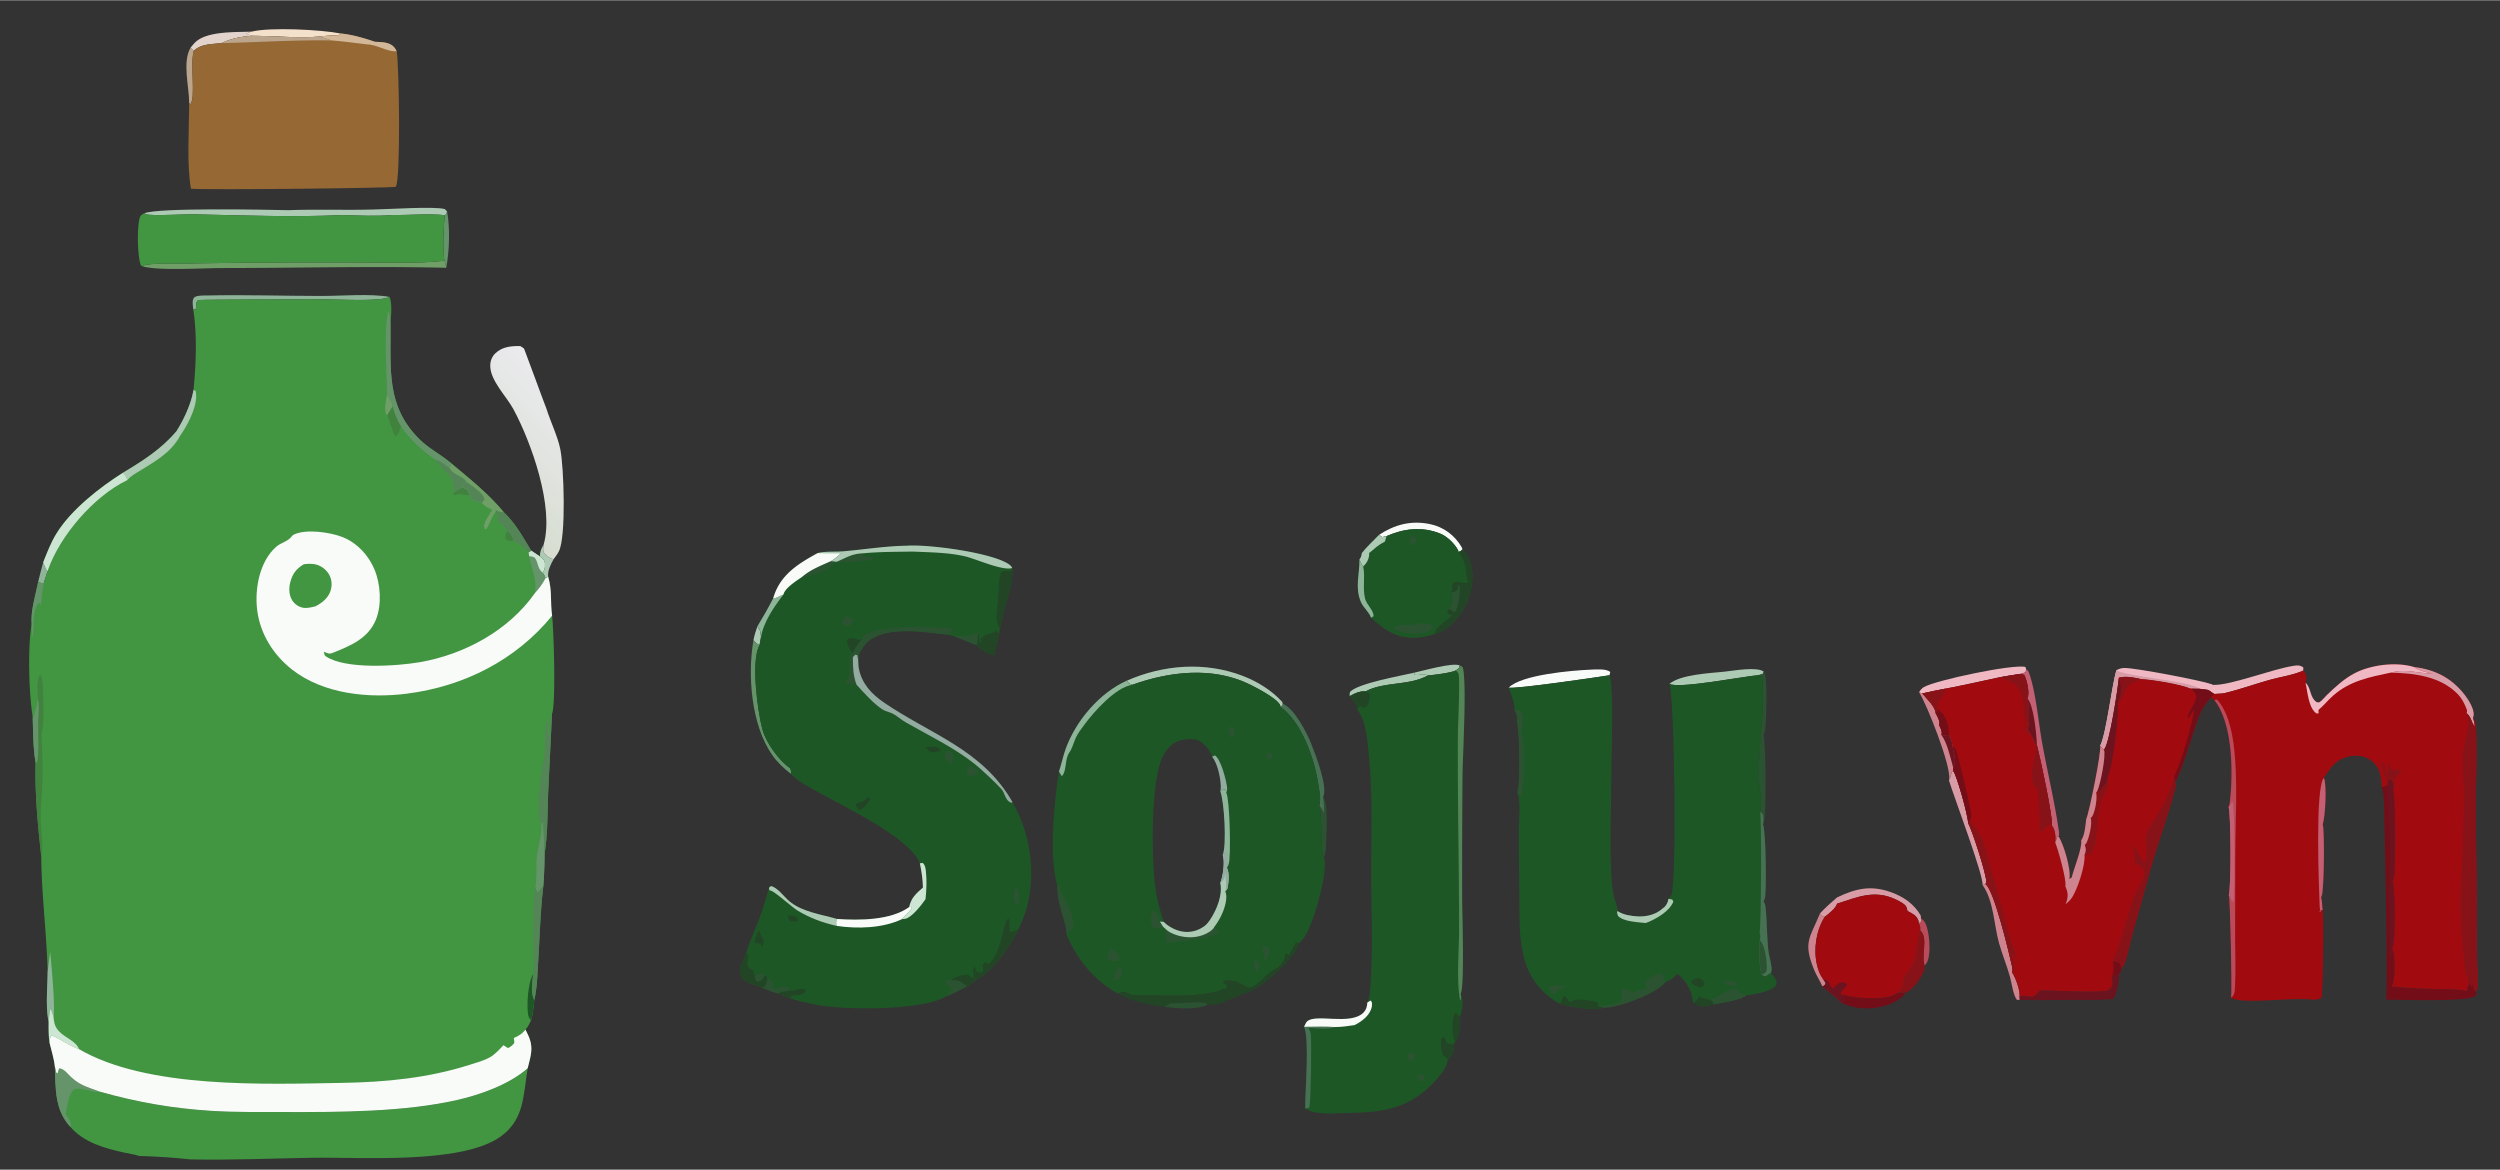 <svg version="1.1" xmlns="http://www.w3.org/2000/svg" style="display: block;" viewBox="0 0 2048 958" width="1124" height="526">
<rect x="0" y="0" width="2048" height="958" fill="#333333" stroke="none"/>
<defs>
	<linearGradient id="Gradient1" gradientUnits="userSpaceOnUse" x1="397.708" y1="404.328" x2="471.938" y2="332.247">
		<stop class="stop0" offset="0" stop-opacity="1" stop-color="rgb(214,221,207)"/>
		<stop class="stop1" offset="1" stop-opacity="1" stop-color="rgb(235,234,238)"/>
	</linearGradient>
</defs>
<path transform="translate(0,0)" fill="rgb(172,202,180)" d="M 620.452 512.922 C 622.903 515.956 623.343 517.852 623.383 521.785 L 622.17 528.397 C 620.125 527.157 618.655 526.186 617.258 524.164 C 617.939 520.242 619.135 516.664 620.452 512.922 z"/>
<path transform="translate(0,0)" fill="rgb(142,181,153)" d="M 35.383 460.449 C 36.336 463.171 37.353 465.471 38.911 467.902 L 35.58 478.264 L 31.251 476.478 C 32.447 471.111 33.998 465.773 35.383 460.449 z"/>
<path transform="translate(0,0)" fill="rgb(33,69,37)" d="M 1386.87 821.195 C 1389.53 820.217 1390.41 818.325 1392.16 816.203 C 1394.96 817.42 1397.49 818.377 1400.54 818.788 L 1401.3 818.885 L 1403.5 820.713 L 1403.55 822.637 C 1401.92 823.604 1400.18 823.872 1398.33 824.137 C 1393.74 824.794 1390.53 823.984 1386.87 821.195 z"/>
<path transform="translate(0,0)" fill="rgb(172,202,180)" d="M 445.401 445.78 C 445.122 448.577 444.25 450.982 446.166 453.358 C 447.658 455.208 451.112 457.575 453.48 457.914 C 451.127 462.395 448.475 467.053 449.054 472.304 L 446.818 473.578 C 446.395 471.803 445.54 470.508 444.571 468.979 C 445.896 467.051 446.581 464.214 446.409 461.86 C 446.176 458.681 444.684 457.524 442.387 455.685 C 442.167 451.627 443.505 449.297 445.401 445.78 z"/>
<path transform="translate(0,0)" fill="rgb(101,148,107)" d="M 366.232 172.933 C 368.79 186.444 368.144 205.72 365.559 219.173 C 365.43 217.061 364.743 215.306 364.027 213.342 C 362.628 202.019 363.272 187.421 364.308 176.042 C 365.607 175.112 365.668 174.399 366.232 172.933 z"/>
<path transform="translate(0,0)" fill="rgb(185,75,90)" d="M 1573.64 752.151 C 1577.34 754.511 1578.28 758.1 1579.21 762.203 C 1580.7 768.75 1581.99 783.357 1577.94 789.27 C 1577.54 789.856 1577.12 790.345 1576.62 790.844 C 1574.87 785.273 1576.39 777.887 1576.39 772.037 C 1576.4 767.906 1575.9 764.872 1572.95 761.872 C 1573.38 759.196 1572.87 758.434 1571.81 756.033 L 1573.86 754.69 L 1573.64 752.151 z"/>
<path transform="translate(0,0)" fill="rgb(43,83,49)" d="M 1083.88 652.892 C 1088.26 657.622 1086.64 681.9 1086.37 689.213 C 1086.22 693.057 1086.51 698.544 1084.42 701.861 C 1081.45 698.964 1083.51 667.975 1080.7 660.11 C 1082.91 661.573 1083.56 663.961 1084.45 666.319 C 1084.63 661.726 1084.8 657.436 1083.88 652.892 z"/>
<path transform="translate(0,0)" fill="rgb(187,165,141)" d="M 156.15 38.783 L 158.79 41.38 C 155.534 51.464 160.476 79.344 156.036 85.206 L 154.948 84.257 C 155.076 71.068 149.096 50.546 156.15 38.783 z"/>
<path transform="translate(0,0)" fill="rgb(172,202,180)" d="M 1158.58 550.839 C 1165.85 549.275 1190.08 542.297 1195.88 544.924 C 1195.06 547.537 1195.04 547.531 1192.69 548.938 C 1189.4 550.891 1174.29 552.798 1169.69 553.109 C 1165.86 551.146 1162.77 553.411 1158.67 552.558 L 1158.58 550.839 z"/>
<path transform="translate(0,0)" fill="rgb(227,211,205)" d="M 156.15 38.783 A 81.86 81.86 0 0 1 159.264 35.148 C 168.627 24.959 192.959 26.316 206.119 25.697 L 201.55 27.326 C 203.025 28.025 204.603 28.555 206.13 29.133 C 196.957 29.976 189.971 31.151 181.593 35.078 C 173.791 35.99 164.68 35.632 158.79 41.38 L 156.15 38.783 z"/>
<path transform="translate(0,0)" fill="rgb(205,132,142)" d="M 1490.9 748.121 C 1492.45 750.011 1492.49 750.428 1494.85 750.839 C 1487.76 762.064 1485.52 777.137 1488.43 789.997 C 1489.44 794.421 1490.84 798.436 1493.64 802.064 L 1495.71 805.086 C 1494.91 806.973 1494.77 806.962 1492.94 807.913 C 1490.9 803.261 1488.1 799.087 1486.15 794.341 C 1476.86 771.641 1482.65 768.262 1490.69 748.648 L 1490.9 748.121 z"/>
<path transform="translate(0,0)" fill="rgb(172,202,180)" d="M 1105.8 570.093 C 1105.4 568.888 1105.7 567.831 1105.93 566.624 C 1112.47 559.492 1147.79 553.405 1158.58 550.839 L 1158.67 552.558 C 1162.77 553.411 1165.86 551.146 1169.69 553.109 C 1154.53 561.71 1133.66 557.956 1118.59 566.241 C 1113.7 565.903 1109.97 567.743 1105.8 570.093 z"/>
<path transform="translate(0,0)" fill="rgb(244,225,204)" d="M 206.119 25.697 C 221.392 21.95 262.959 24.07 278.85 27.199 L 277.963 28.563 C 272.727 28.922 267.132 28.936 261.968 29.756 C 243.63 31.233 224.587 29.16 206.13 29.133 C 204.603 28.555 203.025 28.025 201.55 27.326 L 206.119 25.697 z"/>
<path transform="translate(0,0)" fill="rgb(70,113,83)" d="M 1050.76 576.194 C 1060.38 580.322 1070.26 599.438 1074.01 608.775 C 1077.67 617.88 1087.82 644.029 1084.07 652.5 C 1084.01 652.632 1083.94 652.761 1083.88 652.892 C 1084.8 657.436 1084.63 661.726 1084.45 666.319 C 1083.56 663.961 1082.91 661.573 1080.7 660.11 C 1082.5 654.971 1080.56 645.908 1079.69 640.576 C 1076.4 620.433 1066.18 591.225 1048.95 578.879 C 1050.31 577.809 1050.42 577.862 1050.76 576.194 z"/>
<path transform="translate(0,0)" fill="rgb(249,251,249)" d="M 1129.72 437.946 C 1142.67 429.458 1155.91 425.982 1171.27 429.106 C 1182.51 431.392 1191.77 438.223 1197.5 448.207 C 1197.83 448.786 1197.87 449.315 1197.96 449.961 C 1196.84 451.335 1196.38 451.419 1194.77 452.024 C 1194.72 451.399 1194.71 450.885 1194.39 450.323 C 1191.18 444.674 1185.31 439.022 1179.26 436.683 C 1164.45 430.958 1150.09 432.784 1135.83 438.964 C 1134.65 439.45 1133.44 439.57 1132.18 439.771 L 1129.72 437.946 z"/>
<path transform="translate(0,0)" fill="rgb(115,14,24)" d="M 1554.64 812.97 L 1560.89 813.134 C 1559.22 816.978 1552.58 820.539 1548.7 822.128 C 1537.48 826.73 1522.47 827.28 1511.28 822.493 A 69.298 69.298 0 0 1 1508.9 821.419 C 1510.31 820.408 1510.76 820.379 1511.2 818.646 L 1508.78 814.835 C 1511.07 814.557 1514.48 815.886 1516.84 816.246 C 1526.57 817.729 1546.2 819.153 1554.64 812.97 z"/>
<path transform="translate(0,0)" fill="rgb(101,148,107)" d="M 647.774 633.672 C 641.884 629.022 636.971 624.513 632.645 618.349 C 615.419 593.806 612.221 552.859 617.258 524.164 C 618.655 526.186 620.125 527.157 622.17 528.397 C 614.898 541.209 620.811 583.52 624.576 597.399 C 627.448 607.985 638.079 622.942 647.206 629.025 C 647.966 631.057 648.546 631.586 647.774 633.672 z"/>
<path transform="translate(0,0)" fill="rgb(205,132,142)" d="M 1626.53 724.014 C 1633.52 728.779 1645.78 780.209 1648.28 791.534 C 1648.63 793.106 1648.74 794.909 1648.33 796.474 C 1651.1 800.55 1655 811.129 1654.4 816.087 L 1654.6 818.963 L 1652.14 818.808 C 1649.03 814.263 1648.11 805.6 1646.63 800.214 C 1644.04 790.761 1640.18 781.694 1637.56 772.252 C 1633.4 757.321 1633.27 737.661 1624.13 724.839 L 1626.53 724.014 z"/>
<path transform="translate(0,0)" fill="rgb(135,19,25)" d="M 1572.95 761.872 C 1575.9 764.872 1576.4 767.906 1576.39 772.037 C 1576.39 777.887 1574.87 785.273 1576.62 790.844 C 1577.36 794.989 1573.79 800.106 1571.49 803.343 C 1568.81 807.11 1565.38 811.62 1560.89 813.134 L 1554.64 812.97 C 1561.5 806.544 1557.81 804.988 1560.28 799.88 C 1561.62 797.111 1564.75 794.92 1566.23 792.006 C 1570.41 783.727 1570.99 771.061 1572.95 761.872 z"/>
<path transform="translate(0,0)" fill="rgb(216,156,167)" d="M 1599.99 631.16 C 1603.04 634.887 1612.43 668.769 1612.26 674.158 C 1615.25 678.773 1627.92 717.794 1627.11 722.483 C 1627.02 723.01 1626.77 723.541 1626.53 724.014 L 1624.13 724.839 C 1624.95 716.788 1600.78 652.836 1596.55 639.045 C 1598.35 636.364 1597.63 633.468 1599.99 631.16 z"/>
<path transform="translate(0,0)" fill="rgb(205,132,142)" d="M 1572.1 566.837 L 1574.7 567.875 C 1577.85 571.546 1585.72 578.989 1585.66 584.027 C 1587.3 587.013 1589.42 590.436 1588.56 593.987 C 1590.13 596.913 1591.08 598.721 1590.54 602.091 L 1596.78 601.885 C 1597.85 604.505 1599.82 608.064 1599.43 610.882 C 1600.62 616.634 1603.13 623.489 1600.14 628.955 L 1599.99 631.16 C 1597.63 633.468 1598.35 636.364 1596.55 639.045 C 1596.59 638.85 1596.64 638.656 1596.68 638.46 C 1598.82 628.102 1578.53 576.87 1572.1 566.837 z"/>
<path transform="translate(0,0)" fill="rgb(107,19,31)" d="M 1590.54 602.091 L 1596.78 601.885 C 1597.85 604.505 1599.82 608.064 1599.43 610.882 C 1600.62 616.634 1603.13 623.489 1600.14 628.955 C 1597.94 621.077 1595.29 608.568 1590.54 602.091 z"/>
<path transform="translate(0,0)" fill="rgb(172,202,180)" d="M 1367.63 560.015 C 1376.61 552.363 1400.7 551.252 1412.7 550.029 C 1420.07 549.279 1439.45 545.638 1444.91 550.082 L 1443.97 551.859 L 1440.66 552.858 C 1428.18 553.857 1375.1 564.306 1367.63 560.015 z"/>
<path transform="translate(0,0)" fill="rgb(43,83,49)" d="M 1444.91 550.082 C 1448.52 554.54 1446.85 591.005 1445.84 598.472 C 1445.67 599.669 1445.18 600.777 1444.62 601.838 C 1446.64 606.619 1447.04 668.643 1444.81 674.073 C 1444.57 674.663 1444.5 674.754 1444.23 675.258 C 1444.49 673.311 1444.83 671.279 1444.62 669.317 C 1444.31 666.597 1443.94 666.513 1441.86 664.854 C 1443.93 657.752 1441.25 645.254 1440.91 637.492 C 1440.38 625.3 1442.06 613.223 1442.07 601.05 C 1443.81 595.222 1444.88 561.364 1443.35 554.904 C 1443.12 553.938 1441.52 553.363 1440.66 552.858 L 1443.97 551.859 L 1444.91 550.082 z"/>
<path transform="translate(0,0)" fill="rgb(216,156,167)" d="M 1504.86 734.992 C 1520.2 727.699 1532.47 724.731 1549.05 730.654 C 1559.28 734.31 1568.05 740.295 1573.52 749.896 L 1573.64 752.151 L 1573.86 754.69 L 1571.81 756.033 C 1571.79 755.272 1571.77 754.693 1571.52 753.964 C 1570.05 749.55 1566.42 748.168 1562.64 746.063 C 1562.5 745.461 1562.36 744.869 1562.18 744.276 C 1562.11 744.048 1562.04 743.821 1561.97 743.593 C 1561.92 743.409 1561.87 743.222 1561.81 743.041 C 1560.95 740.569 1556.27 738.259 1553.9 737.066 C 1536.16 728.127 1521.89 734.595 1504.89 740.101 C 1504.21 743.515 1497.72 748.757 1494.85 750.839 C 1492.49 750.428 1492.45 750.011 1490.9 748.121 C 1495.23 743.361 1500.02 739.211 1504.86 734.992 z"/>
<path transform="translate(0,0)" fill="rgb(142,181,153)" d="M 158.28 253.075 C 158.084 250.863 157.584 248.058 157.991 245.885 C 158.203 244.749 158.617 243.758 159.589 243.128 C 161.911 241.623 167.516 241.895 170.363 241.835 C 201.167 241.187 232.307 242.213 263.159 242.255 C 278.928 242.277 304.567 240.147 319.093 243.063 C 311.491 247.004 277.462 245.003 267.579 245.022 C 257.407 245.041 163.12 245.03 162.197 245.669 C 161.826 245.926 161.238 247.084 160.952 247.507 L 160.37 253.476 L 158.28 253.075 z"/>
<path transform="translate(0,0)" fill="rgb(249,251,249)" d="M 1235.9 563.105 C 1246.42 552.506 1287.29 549.061 1302.94 548.385 C 1307.12 548.204 1315.98 547.44 1319.11 550.313 L 1318.46 552.98 C 1308.29 554.624 1241.15 564.432 1235.9 563.105 z"/>
<path transform="translate(0,0)" fill="rgb(239,184,194)" d="M 1572.1 566.837 C 1573.18 565.205 1574.32 563.645 1576.05 562.649 C 1585.89 556.987 1649.23 543.581 1659.23 546.18 L 1659.8 547.99 L 1659.31 550.535 C 1657.83 551.018 1656.36 551.503 1654.84 551.865 C 1649.09 552.795 1643.29 553.596 1637.58 554.708 C 1623.01 557.83 1608.45 561.158 1593.81 563.909 C 1587.43 565.17 1581.02 566.352 1574.7 567.875 L 1572.1 566.837 z"/>
<path transform="translate(0,0)" fill="rgb(107,19,31)" d="M 1729.66 801.161 L 1732.15 798.889 L 1734.7 799.276 L 1735.6 797.836 C 1736.61 801.622 1734 813.504 1731.95 816.926 C 1731.62 817.475 1731.45 817.613 1731 818.127 C 1720.47 819.37 1709.52 818.801 1698.92 818.872 C 1684.17 818.969 1669.35 819.382 1654.6 818.963 L 1654.4 816.087 C 1658.12 814.555 1661.64 816.869 1665.41 816.106 C 1667.62 815.658 1669.53 812.787 1670.87 811.098 C 1687.8 811.057 1708.68 813.106 1725.06 811.477 C 1727.6 811.225 1728.49 809.812 1729.98 807.997 C 1730.75 805.176 1730.7 803.897 1729.66 801.161 z"/>
<path transform="translate(0,0)" fill="rgb(172,202,180)" d="M 922.944 557.469 C 953.077 544.21 987.335 541.569 1018.39 553.596 C 1030.11 558.135 1041.92 565.415 1050.38 574.79 L 1050.76 576.194 C 1050.42 577.862 1050.31 577.809 1048.95 578.879 C 1048.9 578.472 1048.86 577.97 1048.7 577.573 C 1046.46 572.033 1028.51 562.739 1022.78 560.02 C 992.779 545.78 957.822 549.919 927.523 560.796 C 925.308 560.079 924.363 559.303 922.944 557.469 z"/>
<path transform="translate(0,0)" fill="rgb(196,96,115)" d="M 1659.8 547.99 C 1660.7 548.707 1661.59 549.532 1662.01 550.63 C 1667.53 565.032 1669.88 591.325 1672.71 607.105 C 1677.12 631.691 1683.14 656.3 1686.67 680.996 A 12.046 12.046 0 0 1 1686.52 685.156 L 1685.32 684.9 C 1684.83 686.563 1684.44 688.43 1683.62 689.961 C 1684.13 685.526 1683.76 679.746 1680.93 676.114 C 1681.74 668.604 1671.35 620.5 1668.6 610.163 L 1667.83 610.493 C 1665.5 605.215 1664.07 601.98 1660.59 597.165 C 1663.15 592.349 1662.22 577.326 1660.78 571.959 C 1661.01 571.473 1661.25 570.93 1661.36 570.403 C 1662.35 565.781 1660.42 556.654 1658.18 552.651 L 1654.84 551.865 C 1656.36 551.503 1657.83 551.018 1659.31 550.535 L 1659.8 547.99 z"/>
<path transform="translate(0,0)" fill="rgb(107,19,31)" d="M 1660.78 571.959 C 1665.99 576.944 1668.37 601.653 1668.6 609.625 C 1668.61 609.804 1668.6 609.984 1668.6 610.163 L 1667.83 610.493 C 1665.5 605.215 1664.07 601.98 1660.59 597.165 C 1663.15 592.349 1662.22 577.326 1660.78 571.959 z"/>
<path transform="translate(0,0)" fill="rgb(172,202,180)" d="M 306.445 171.404 C 318.534 171.217 355.424 168.687 364.384 171.055 L 366.232 172.933 C 365.668 174.399 365.607 175.112 364.308 176.042 C 350.506 174.591 335.687 176.175 321.708 175.904 C 308.298 177.052 294.043 176.361 280.567 175.954 C 240.921 177.838 200.265 176.233 160.555 175.397 C 148.587 175.145 132.131 176.604 121.001 175.628 C 119.973 175.538 119.031 175.039 118.168 174.503 C 129.521 169.799 217.63 171.553 236.13 171.971 C 259.513 171.109 283.024 172.089 306.445 171.404 z"/>
<path transform="translate(0,0)" fill="rgb(111,158,103)" d="M 117.183 218.164 L 117.918 217.205 C 124.76 215.036 146.578 215.871 155.175 215.643 A 6263.54 6263.54 0 0 1 295.539 214.828 C 318.123 214.735 341.606 215.983 364.027 213.342 C 364.743 215.306 365.43 217.061 365.559 219.173 C 304.692 217.733 243.404 219.357 182.486 219.376 C 165.84 219.381 131.748 221.718 117.183 218.164 z"/>
<path transform="translate(0,0)" fill="rgb(239,184,194)" d="M 1812.71 560.869 C 1812.94 560.868 1813.17 560.86 1813.39 560.866 C 1827.58 561.272 1861.56 547.835 1879 545.221 C 1882.18 544.743 1884.27 544.644 1886.87 546.555 L 1886.82 549.128 C 1878.95 552.753 1867.8 554.371 1859.32 556.755 C 1847.2 560.166 1835.13 564.492 1822.92 567.466 C 1820.32 568.1 1817.64 567.998 1814.99 568.238 L 1814.04 568.317 C 1812.37 567.572 1810.64 565.932 1808.9 565.009 L 1801.74 564.047 L 1794.64 563.928 C 1786.6 560.396 1762.69 556.383 1753.64 556.069 C 1748.36 554.817 1741.02 553.371 1735.75 554.983 C 1734.88 563.988 1728.08 609.575 1723.59 613.887 C 1722.2 613.464 1721.31 611.939 1720.43 610.841 C 1725.44 601.201 1729.83 562.409 1733.71 548.874 C 1735.94 547.66 1737.89 546.998 1740.45 546.998 C 1750 547 1803.6 557.288 1811.86 560.321 C 1812.27 560.472 1812.41 560.619 1812.71 560.869 z"/>
<path transform="translate(0,0)" fill="rgb(216,156,167)" d="M 1720.43 610.841 C 1725.44 601.201 1729.83 562.409 1733.71 548.874 C 1741.54 554.03 1796.2 557.934 1801.74 564.047 L 1794.64 563.928 C 1786.6 560.396 1762.69 556.383 1753.64 556.069 C 1748.36 554.817 1741.02 553.371 1735.75 554.983 C 1734.88 563.988 1728.08 609.575 1723.59 613.887 C 1722.2 613.464 1721.31 611.939 1720.43 610.841 z"/>
<path transform="translate(0,0)" fill="rgb(115,14,24)" d="M 1955.94 643 L 1956.49 639.029 L 1958.02 638.105 C 1959.77 639.472 1960.75 641.815 1960.96 644.006 C 1961.09 645.27 1960.85 646.632 1960.65 647.878 C 1962.37 652.01 1962.69 714.939 1961.07 719.213 C 1960.79 719.934 1960.39 720.366 1959.87 720.918 C 1962.36 726.802 1962.6 769.972 1960.1 776.086 C 1959.93 776.501 1959.83 776.665 1959.64 777.034 C 1962.73 782.366 1962.12 799.908 1960.32 805.648 C 1960.06 806.455 1959.55 807.234 1959.06 807.915 A 560.802 560.802 0 0 0 1993.22 809.917 C 2002.5 810.205 2012.37 809.636 2021.46 811.651 L 2020.77 809.035 L 2021.18 808.511 C 2022.27 807.125 2023.06 805.996 2023.68 804.35 L 2024.55 808.512 A 95.027 95.027 0 0 1 2025.5 805.727 C 2026.54 808.6 2025.62 810.28 2028.47 811.839 C 2028.5 811.966 2028.53 812.091 2028.54 812.219 C 2028.68 813.643 2028.86 814.641 2027.81 815.674 C 2022.6 820.798 1965.74 818.713 1954.65 818.681 C 1956.18 814.787 1953.63 667.966 1952.7 653.689 C 1952.48 650.299 1952.01 647.321 1950.7 644.167 C 1952.98 644.328 1953.43 644.052 1955.49 643 L 1955.94 643 z"/>
<path transform="translate(0,0)" fill="rgb(107,19,31)" d="M 1955.94 643 L 1956.49 639.029 L 1958.02 638.105 C 1959.77 639.472 1960.75 641.815 1960.96 644.006 C 1961.09 645.27 1960.85 646.632 1960.65 647.878 C 1962.37 652.01 1962.69 714.939 1961.07 719.213 C 1960.79 719.934 1960.39 720.366 1959.87 720.918 C 1962.36 726.802 1962.6 769.972 1960.1 776.086 C 1959.93 776.501 1959.83 776.665 1959.64 777.034 C 1960.37 780.187 1960.12 782.566 1958.88 785.521 C 1954.68 782.579 1960.66 742.463 1956.09 733.285 C 1959.6 726.167 1957.31 654.217 1955.94 643 z"/>
<path transform="translate(0,0)" fill="url(#Gradient1)" d="M 445.401 445.78 C 454.086 415.058 435.207 362.047 420.523 334.894 C 414.888 324.474 401.712 311.674 401.615 299.61 C 401.583 295.603 402.885 292.003 405.81 289.209 C 411.517 283.757 418.783 283.178 426.223 283.299 C 427.027 283.861 428.747 284.767 429.34 285.475 C 429.648 285.844 445.45 329.225 447.633 334.553 C 451.024 345.423 456.743 356.821 459.009 367.834 C 461.973 382.241 463.867 439.552 457.857 451.424 C 456.688 453.734 455.026 455.845 453.48 457.914 C 451.112 457.575 447.658 455.208 446.166 453.358 C 444.25 450.982 445.122 448.577 445.401 445.78 z"/>
<path transform="translate(0,0)" fill="rgb(161,11,15)" d="M 1504.89 740.101 C 1521.89 734.595 1536.16 728.127 1553.9 737.066 C 1556.27 738.259 1560.95 740.569 1561.81 743.041 C 1561.87 743.222 1561.92 743.409 1561.97 743.593 C 1562.04 743.821 1562.11 744.048 1562.18 744.276 C 1562.36 744.869 1562.5 745.461 1562.64 746.063 C 1566.42 748.168 1570.05 749.55 1571.52 753.964 C 1571.77 754.693 1571.79 755.272 1571.81 756.033 C 1572.87 758.434 1573.38 759.196 1572.95 761.872 C 1570.99 771.061 1570.41 783.727 1566.23 792.006 C 1564.75 794.92 1561.62 797.111 1560.28 799.88 C 1557.81 804.988 1561.5 806.544 1554.64 812.97 C 1546.2 819.153 1526.57 817.729 1516.84 816.246 C 1514.48 815.886 1511.07 814.557 1508.78 814.835 L 1511.2 818.646 C 1510.76 820.379 1510.31 820.408 1508.9 821.419 C 1504.18 816.558 1498.15 812.284 1492.94 807.913 C 1494.77 806.962 1494.91 806.973 1495.71 805.086 L 1493.64 802.064 C 1490.84 798.436 1489.44 794.421 1488.43 789.997 C 1485.52 777.137 1487.76 762.064 1494.85 750.839 C 1497.72 748.757 1504.21 743.515 1504.89 740.101 z"/>
<path transform="translate(0,0)" fill="rgb(107,19,31)" d="M 1493.64 802.064 L 1496.89 802.625 C 1497.94 804.307 1500.04 808.834 1501.67 809.439 C 1503.91 807.102 1505.55 805.349 1508.72 804.361 C 1511.21 804.67 1511.48 804.915 1513.4 806.562 A 264.116 264.116 0 0 0 1508.04 812.8 L 1508.78 814.835 L 1511.2 818.646 C 1510.76 820.379 1510.31 820.408 1508.9 821.419 C 1504.18 816.558 1498.15 812.284 1492.94 807.913 C 1494.77 806.962 1494.91 806.973 1495.71 805.086 L 1493.64 802.064 z"/>
<path transform="translate(0,0)" fill="rgb(30,87,38)" d="M 1135.83 438.964 C 1150.09 432.784 1164.45 430.958 1179.26 436.683 C 1185.31 439.022 1191.18 444.674 1194.39 450.323 C 1194.71 450.885 1194.72 451.399 1194.77 452.024 C 1196.38 451.419 1196.84 451.335 1197.96 449.961 C 1202.59 453.227 1204.79 460.241 1205.67 465.732 C 1207.77 478.711 1203.26 493.505 1195.53 503.944 C 1191.14 509.873 1183.81 517.348 1176.32 518.607 C 1176.11 518.642 1175.9 518.665 1175.7 518.694 C 1171.37 520.927 1163.67 522.097 1158.89 522.261 C 1144.12 522.768 1133.5 515.424 1123.2 505.888 C 1121.91 501.617 1116.81 497.526 1114.89 493.048 C 1109.8 481.175 1113.77 470.667 1113.66 458.659 C 1113.66 458.48 1113.66 458.301 1113.65 458.122 C 1115.01 456.394 1115.29 455.051 1115.58 452.898 C 1119.74 447.535 1125.04 442.883 1129.72 437.946 L 1132.18 439.771 C 1133.44 439.57 1134.65 439.45 1135.83 438.964 z"/>
<path transform="translate(0,0)" fill="rgb(43,83,49)" d="M 1155.34 439.472 C 1156.64 439.418 1157.89 439.665 1159.17 439.869 L 1160.46 441.847 C 1159.71 444.461 1159.4 444.734 1157.32 446.525 L 1155.46 445.615 A 533.758 533.758 0 0 1 1155.34 439.472 z"/>
<path transform="translate(0,0)" fill="rgb(172,202,180)" d="M 1115.58 452.898 C 1119.74 447.535 1125.04 442.883 1129.72 437.946 L 1132.18 439.771 C 1133.44 439.57 1134.65 439.45 1135.83 438.964 L 1134.55 443.385 C 1126.87 447.577 1127.64 448.254 1121.57 452.835 C 1121.87 456.074 1120.71 459.22 1118.67 461.744 C 1118.07 462.493 1117.4 463.183 1116.73 463.864 C 1115.39 462.28 1114.56 459.993 1113.65 458.122 C 1115.01 456.394 1115.29 455.051 1115.58 452.898 z"/>
<path transform="translate(0,0)" fill="rgb(43,83,49)" d="M 1161.54 510.499 C 1163.61 510.236 1165.99 510.715 1168.11 510.774 C 1170.73 510.847 1172.18 510.996 1174.04 512.885 L 1173.34 514.855 C 1166.93 519.497 1162.59 518.779 1155 518.512 C 1151.3 517.967 1144.21 517.572 1141.77 514.466 C 1145.64 509.822 1155.62 513.249 1161.09 510.725 C 1161.24 510.655 1161.39 510.574 1161.54 510.499 z"/>
<path transform="translate(0,0)" fill="rgb(142,181,153)" d="M 1113.65 458.122 C 1114.56 459.993 1115.39 462.28 1116.73 463.864 C 1118.52 472.401 1116.09 481.509 1118.27 490.23 C 1119.53 495.278 1125.25 499.46 1125.2 504.567 L 1123.2 505.888 C 1121.91 501.617 1116.81 497.526 1114.89 493.048 C 1109.8 481.175 1113.77 470.667 1113.66 458.659 C 1113.66 458.48 1113.66 458.301 1113.65 458.122 z"/>
<path transform="translate(0,0)" fill="rgb(33,69,37)" d="M 1197.96 449.961 C 1202.59 453.227 1204.79 460.241 1205.67 465.732 C 1207.77 478.711 1203.26 493.505 1195.53 503.944 C 1191.14 509.873 1183.81 517.348 1176.32 518.607 C 1176.11 518.642 1175.9 518.665 1175.7 518.694 C 1175.66 518.531 1175.61 518.37 1175.59 518.204 C 1175.19 514.053 1186.36 507.416 1189.51 503.9 C 1187.75 503.184 1186.39 503.007 1185.41 501.295 L 1187.01 498.507 C 1187.47 498.04 1187.86 497.635 1188.2 497.066 C 1190.24 493.614 1189.91 488.829 1188.87 485.123 C 1189.69 482.933 1189.74 481.263 1189.69 478.968 C 1189.98 478.414 1190.3 477.645 1190.76 477.189 C 1192.73 475.207 1196.3 477.173 1198.84 477.351 C 1200.79 477.488 1201.51 477.747 1203.05 476.397 C 1199.24 470.03 1203.73 464.371 1194.77 452.024 C 1196.38 451.419 1196.84 451.335 1197.96 449.961 z"/>
<path transform="translate(0,0)" fill="rgb(43,83,49)" d="M 1189.69 478.968 L 1193.96 479.267 L 1196.03 480.356 C 1195.99 485.553 1195.21 497.366 1191.7 501.473 L 1191.35 501.186 C 1189.98 500.079 1188.58 499.297 1187.01 498.507 C 1187.47 498.04 1187.86 497.635 1188.2 497.066 C 1190.24 493.614 1189.91 488.829 1188.87 485.123 C 1189.69 482.933 1189.74 481.263 1189.69 478.968 z"/>
<path transform="translate(0,0)" fill="rgb(33,69,37)" d="M 1189.69 478.968 L 1193.96 479.267 L 1194.33 482.593 C 1192.5 484.515 1191.39 484.538 1188.87 485.123 C 1189.69 482.933 1189.74 481.263 1189.69 478.968 z"/>
<path transform="translate(0,0)" fill="rgb(66,150,65)" d="M 117.183 218.164 C 116.397 217.956 115.909 217.46 115.273 216.973 C 112.583 208.989 112.208 187.084 114.343 178.716 C 114.995 176.158 116.022 175.672 118.168 174.503 C 119.031 175.039 119.973 175.538 121.001 175.628 C 132.131 176.604 148.587 175.145 160.555 175.397 C 200.265 176.233 240.921 177.838 280.567 175.954 C 294.043 176.361 308.298 177.052 321.708 175.904 C 335.687 176.175 350.506 174.591 364.308 176.042 C 363.272 187.421 362.628 202.019 364.027 213.342 C 341.606 215.983 318.123 214.735 295.539 214.828 A 6263.54 6263.54 0 0 0 155.175 215.643 C 146.578 215.871 124.76 215.036 117.918 217.205 L 117.183 218.164 z"/>
<path transform="translate(0,0)" fill="rgb(66,150,65)" d="M 44.904 873.426 C 45.337 874.981 45.927 876.606 45.919 878.227 L 47.191 879.212 C 47.525 877.738 47.862 876.405 48.481 875.022 C 51.107 875.152 53.187 876.915 54.913 878.789 C 64.035 888.689 70.043 889.696 82.211 894.207 C 112.568 902.721 141.471 907.815 172.993 909.778 C 192.94 911.02 213.212 910.73 233.201 910.774 C 277.704 910.872 331.166 910.776 374.618 900.879 C 393.773 896.516 417.371 888.041 432.262 874.905 C 428.613 896.71 429.735 916.92 409.939 930.989 C 377.841 953.801 295.402 947.57 255.724 948.231 C 222.391 948.786 189.078 950.297 155.733 949.55 C 141.906 948.026 127.755 947.16 113.847 946.742 C 109.892 945.308 105.51 944.868 101.404 943.943 C 85.432 940.343 68.847 935.772 57.733 923.026 C 44.569 908.84 45.657 891.382 44.904 873.426 z"/>
<path transform="translate(0,0)" fill="rgb(101,148,107)" d="M 44.904 873.426 C 45.337 874.981 45.927 876.606 45.919 878.227 L 47.191 879.212 C 47.525 877.738 47.862 876.405 48.481 875.022 C 51.107 875.152 53.187 876.915 54.913 878.789 C 64.035 888.689 70.043 889.696 82.211 894.207 C 81.951 894.249 81.691 894.297 81.43 894.333 C 75.27 895.205 63.418 888.609 59.478 893.339 C 56.021 897.489 54.905 907.05 53.695 912.292 C 55.604 915.147 58.546 918.521 57.911 922.197 C 57.863 922.476 57.792 922.75 57.733 923.026 C 44.569 908.84 45.657 891.382 44.904 873.426 z"/>
<path transform="translate(0,0)" fill="rgb(150,104,52)" d="M 278.85 27.199 C 288.383 28.106 298.154 30.963 307.202 34.034 C 312.621 34.332 319.056 34.082 322.944 38.546 C 323.762 39.486 324.394 40.705 324.989 41.795 C 326.992 53.875 328.371 146.194 324.258 152.793 C 321.062 153.937 167.117 155.538 156.441 154.393 C 152.848 135.136 154.947 104.839 154.948 84.257 L 156.036 85.206 C 160.476 79.344 155.534 51.464 158.79 41.38 C 164.68 35.632 173.791 35.99 181.593 35.078 C 189.971 31.151 196.957 29.976 206.13 29.133 C 224.587 29.16 243.63 31.233 261.968 29.756 C 267.132 28.936 272.727 28.922 277.963 28.563 L 278.85 27.199 z"/>
<path transform="translate(0,0)" fill="rgb(210,184,152)" d="M 278.85 27.199 C 288.383 28.106 298.154 30.963 307.202 34.034 C 312.621 34.332 319.056 34.082 322.944 38.546 C 323.762 39.486 324.394 40.705 324.989 41.795 C 317.517 42.216 310.493 37.341 302.996 36.371 C 292.519 35.271 282.172 33.713 271.649 32.929 A 354.899 354.899 0 0 0 261.968 29.756 C 267.132 28.936 272.727 28.922 277.963 28.563 L 278.85 27.199 z"/>
<path transform="translate(0,0)" fill="rgb(187,165,141)" d="M 206.13 29.133 C 224.587 29.16 243.63 31.233 261.968 29.756 A 354.899 354.899 0 0 1 271.649 32.929 C 241.461 32.425 211.72 34.462 181.593 35.078 C 189.971 31.151 196.957 29.976 206.13 29.133 z"/>
<path transform="translate(0,0)" fill="rgb(30,87,38)" d="M 1195.88 544.924 C 1196.77 545.46 1198.18 545.928 1198.42 546.96 C 1201.51 560.27 1198.38 616.696 1198.06 634.652 A 9498.52 9498.52 0 0 0 1197.79 736.633 C 1197.8 748.188 1199.92 808.283 1196.52 813.847 C 1198.97 818.776 1198.33 825.33 1196.7 830.45 C 1196.43 831.315 1195.99 832.1 1195.49 832.849 C 1197.42 837.949 1195.59 847.111 1193.21 851.969 C 1192.61 853.189 1191.71 854.213 1190.72 855.131 C 1191.7 858.283 1190.87 861.217 1189.35 864.076 C 1188.49 865.717 1187.51 866.989 1185.87 867.926 C 1185.99 873.689 1178.13 882.825 1174.17 886.93 C 1154.09 907.746 1133.37 911.076 1105.61 911.458 C 1096 911.59 1076.92 913.67 1069.23 907.855 C 1069.1 893.731 1072.85 850.676 1068.3 840.945 C 1068.92 839.797 1069.71 837.646 1070.56 836.753 C 1077.26 829.725 1105.96 840.018 1116.76 829.509 C 1119.09 827.245 1120.06 824.22 1120.08 821.131 C 1121.87 818.232 1122.02 814.852 1122.31 811.538 C 1124.98 780.525 1123.36 749.422 1123.28 718.364 C 1123.2 685.25 1124.71 651.066 1121.37 618.136 C 1120.26 607.147 1119.03 589.558 1111.68 580.853 C 1111.79 577.037 1108 572.873 1105.8 570.093 C 1109.97 567.743 1113.7 565.903 1118.59 566.241 C 1133.66 557.956 1154.53 561.71 1169.69 553.109 C 1174.29 552.798 1189.4 550.891 1192.69 548.938 C 1195.04 547.531 1195.06 547.537 1195.88 544.924 z"/>
<path transform="translate(0,0)" fill="rgb(43,83,49)" d="M 1161.28 880.47 C 1163.62 880.268 1164.95 880.412 1167.07 881.457 L 1167.2 883.284 L 1165.24 885.511 C 1163.83 885.831 1163.61 885.44 1162.38 884.75 L 1161.28 880.47 z"/>
<path transform="translate(0,0)" fill="rgb(43,83,49)" d="M 1153.12 862.489 C 1153.77 862.347 1154.36 862.285 1155.02 862.256 C 1157.53 862.147 1157.45 862.152 1159.23 863.803 C 1158.73 866.556 1158.24 866.992 1156.37 868.921 L 1155.14 869.403 C 1153.41 867.035 1153.5 865.364 1153.12 862.489 z"/>
<path transform="translate(0,0)" fill="rgb(33,69,37)" d="M 1190.72 855.131 L 1191.74 852.399 C 1191.43 851.763 1191.16 851.12 1190.95 850.446 C 1189.42 845.732 1189.54 834.428 1191.61 830.115 L 1193.27 829.713 L 1195.49 832.849 C 1197.42 837.949 1195.59 847.111 1193.21 851.969 C 1192.61 853.189 1191.71 854.213 1190.72 855.131 z"/>
<path transform="translate(0,0)" fill="rgb(33,69,37)" d="M 1185.87 867.926 C 1185.43 866.083 1183.86 865.499 1182.35 864.451 C 1180.67 861.588 1180.04 855.974 1180.41 852.643 C 1180.61 850.867 1180.68 850.292 1182.1 849.198 C 1184.55 850.445 1183.87 851.281 1184.92 853.57 C 1185.79 855.489 1188.62 854.453 1190.72 855.131 C 1191.7 858.283 1190.87 861.217 1189.35 864.076 C 1188.49 865.717 1187.51 866.989 1185.87 867.926 z"/>
<path transform="translate(0,0)" fill="rgb(33,69,37)" d="M 1105.8 570.093 C 1109.97 567.743 1113.7 565.903 1118.59 566.241 C 1119.87 566.757 1121.38 566.929 1121.91 568.27 C 1122.72 570.355 1121.69 574.854 1120.63 576.787 C 1119.81 578.281 1118.84 579.171 1117.31 579.882 L 1114.53 578.196 C 1113.48 579.025 1112.49 579.769 1111.68 580.853 C 1111.79 577.037 1108 572.873 1105.8 570.093 z"/>
<path transform="translate(0,0)" fill="rgb(70,113,83)" d="M 1068.3 840.945 C 1076.64 840.985 1085.38 840.466 1093.67 841.152 C 1088.56 843.515 1077.63 842.015 1071.79 841.911 C 1072.92 843.665 1073.63 845.321 1073.82 847.422 C 1074.52 855.025 1073.88 901.007 1072.66 906.67 C 1072.62 906.843 1072.58 907.015 1072.54 907.188 C 1071.45 907.43 1070.34 907.739 1069.23 907.855 C 1069.1 893.731 1072.85 850.676 1068.3 840.945 z"/>
<path transform="translate(0,0)" fill="rgb(249,251,249)" d="M 1120.08 821.131 L 1122.72 819.411 C 1123.98 820.589 1123.91 821.078 1123.94 822.735 C 1124.01 826.447 1121.34 830.772 1118.75 833.283 C 1116.21 835.748 1112.82 838.024 1109.65 839.566 C 1104.3 840.369 1099.1 841.118 1093.67 841.152 C 1085.38 840.466 1076.64 840.985 1068.3 840.945 C 1068.92 839.797 1069.71 837.646 1070.56 836.753 C 1077.26 829.725 1105.96 840.018 1116.76 829.509 C 1119.09 827.245 1120.06 824.22 1120.08 821.131 z"/>
<path transform="translate(0,0)" fill="rgb(83,133,87)" d="M 1195.88 544.924 C 1196.77 545.46 1198.18 545.928 1198.42 546.96 C 1201.51 560.27 1198.38 616.696 1198.06 634.652 A 9498.52 9498.52 0 0 0 1197.79 736.633 C 1197.8 748.188 1199.92 808.283 1196.52 813.847 C 1197.02 815.517 1196.77 817.553 1196.74 819.289 C 1195.64 818.74 1195.49 815.094 1195.32 813.741 C 1193.45 798.917 1195.28 776.506 1195.28 761 C 1195.3 707.359 1193.91 653.716 1194.34 600.087 C 1194.39 593.453 1196.24 554.678 1194.76 551.548 C 1194.37 550.718 1193.29 549.687 1192.69 548.938 C 1195.04 547.531 1195.06 547.537 1195.88 544.924 z"/>
<path transform="translate(0,0)" fill="rgb(161,11,15)" d="M 1654.84 551.865 L 1658.18 552.651 C 1660.42 556.654 1662.35 565.781 1661.36 570.403 C 1661.25 570.93 1661.01 571.473 1660.78 571.959 C 1662.22 577.326 1663.15 592.349 1660.59 597.165 C 1664.07 601.98 1665.5 605.215 1667.83 610.493 L 1668.6 610.163 C 1671.35 620.5 1681.74 668.604 1680.93 676.114 C 1683.76 679.746 1684.13 685.526 1683.62 689.961 C 1684.44 688.43 1684.83 686.563 1685.32 684.9 L 1686.52 685.156 C 1690.71 691.851 1696.77 712.05 1695.21 720 L 1697.15 718.596 C 1698.95 711.063 1705.81 694.904 1704.92 688.154 C 1707.69 684.581 1708.54 675.597 1708.95 671.041 C 1711.5 665.419 1721.5 615.94 1720.43 610.841 C 1721.31 611.939 1722.2 613.464 1723.59 613.887 C 1728.08 609.575 1734.88 563.988 1735.75 554.983 C 1741.02 553.371 1748.36 554.817 1753.64 556.069 C 1762.69 556.383 1786.6 560.396 1794.64 563.928 L 1801.74 564.047 L 1808.9 565.009 C 1810.64 565.932 1812.37 567.572 1814.04 568.317 C 1813.13 569.314 1812.29 570.288 1811.15 571.038 C 1808.29 574.691 1805.12 578.487 1803.1 582.68 C 1797.87 593.536 1786.33 636.136 1781.73 640.103 C 1782.47 641.933 1782.56 643.064 1782.07 644.954 C 1776.1 668.358 1767.46 690.905 1761.05 714.119 L 1746.08 768.035 C 1744.17 774.892 1742.99 783.258 1740.16 789.715 C 1739.63 790.927 1738.66 792.115 1737.73 793.052 C 1737.6 795.831 1737.54 795.834 1735.6 797.836 L 1734.7 799.276 L 1732.15 798.889 L 1729.66 801.161 C 1730.7 803.897 1730.75 805.176 1729.98 807.997 C 1728.49 809.812 1727.6 811.225 1725.06 811.477 C 1708.68 813.106 1687.8 811.057 1670.87 811.098 C 1669.53 812.787 1667.62 815.658 1665.41 816.106 C 1661.64 816.869 1658.12 814.555 1654.4 816.087 C 1655 811.129 1651.1 800.55 1648.33 796.474 C 1648.74 794.909 1648.63 793.106 1648.28 791.534 C 1645.78 780.209 1633.52 728.779 1626.53 724.014 C 1626.77 723.541 1627.02 723.01 1627.11 722.483 C 1627.92 717.794 1615.25 678.773 1612.26 674.158 C 1612.43 668.769 1603.04 634.887 1599.99 631.16 L 1600.14 628.955 C 1603.13 623.489 1600.62 616.634 1599.43 610.882 C 1599.82 608.064 1597.85 604.505 1596.78 601.885 L 1590.54 602.091 C 1591.08 598.721 1590.13 596.913 1588.56 593.987 C 1589.42 590.436 1587.3 587.013 1585.66 584.027 C 1585.72 578.989 1577.85 571.546 1574.7 567.875 C 1581.02 566.352 1587.43 565.17 1593.81 563.909 C 1608.45 561.158 1623.01 557.83 1637.58 554.708 C 1643.29 553.596 1649.09 552.795 1654.84 551.865 z"/>
<path transform="translate(0,0)" fill="rgb(115,14,24)" d="M 1730.83 787.031 C 1732.69 787.303 1735.32 787.132 1736.44 788.78 C 1737.22 789.939 1737.44 791.697 1737.73 793.052 C 1737.6 795.831 1737.54 795.834 1735.6 797.836 L 1734.7 799.276 L 1732.15 798.889 L 1729.66 801.161 C 1731.54 796.825 1731.74 791.633 1730.83 787.031 z"/>
<path transform="translate(0,0)" fill="rgb(115,14,24)" d="M 1587.15 580.945 C 1591.3 583.049 1593.61 587.055 1595.02 591.376 C 1596 594.404 1596.63 597.973 1596.72 601.164 L 1596.78 601.885 L 1590.54 602.091 C 1591.08 598.721 1590.13 596.913 1588.56 593.987 C 1589.42 590.436 1587.3 587.013 1585.66 584.027 L 1587.15 580.945 z"/>
<path transform="translate(0,0)" fill="rgb(135,19,25)" d="M 1735.75 554.983 C 1741.02 553.371 1748.36 554.817 1753.64 556.069 C 1753.52 556.152 1753.41 556.238 1753.29 556.319 C 1750.66 558.106 1747.51 558.312 1745.05 560.45 C 1740.3 564.574 1739.51 572.227 1734.71 575.922 C 1735.26 574.839 1735.78 573.748 1736.18 572.597 C 1737.86 567.793 1737.92 559.651 1735.75 554.983 z"/>
<path transform="translate(0,0)" fill="rgb(135,19,25)" d="M 1574.7 567.875 C 1581.02 566.352 1587.43 565.17 1593.81 563.909 C 1593.08 570.768 1587.46 571.263 1587.15 580.945 L 1585.66 584.027 C 1585.72 578.989 1577.85 571.546 1574.7 567.875 z"/>
<path transform="translate(0,0)" fill="rgb(115,14,24)" d="M 1600.14 628.955 C 1603.13 623.489 1600.62 616.634 1599.43 610.882 C 1600.79 611.91 1601.87 613.028 1602.51 614.621 C 1604.68 619.959 1613.99 659.993 1614.81 666.315 C 1615.09 668.445 1614.69 670.127 1613.86 672.085 L 1612.26 674.158 C 1612.43 668.769 1603.04 634.887 1599.99 631.16 L 1600.14 628.955 z"/>
<path transform="translate(0,0)" fill="rgb(135,19,25)" d="M 1654.84 551.865 L 1658.18 552.651 C 1660.42 556.654 1662.35 565.781 1661.36 570.403 C 1661.25 570.93 1661.01 571.473 1660.78 571.959 C 1662.22 577.326 1663.15 592.349 1660.59 597.165 C 1660.71 593.779 1660.43 590.834 1659.78 587.51 L 1659.25 587.472 C 1659.1 589.354 1658.77 591.522 1659.23 593.365 C 1660.06 596.65 1659.92 599.212 1659.69 602.593 C 1657.17 591.237 1659.55 576.682 1654.92 566.317 C 1651.33 558.29 1645.1 557.626 1637.58 554.708 C 1643.29 553.596 1649.09 552.795 1654.84 551.865 z"/>
<path transform="translate(0,0)" fill="rgb(135,19,25)" d="M 1726.52 636.081 C 1729.1 644.713 1721.9 651.708 1720.04 659.93 C 1717.74 670.132 1719.02 687.439 1714.53 696.175 C 1713.6 697.993 1712.67 699.523 1710.52 699.957 C 1709.6 700.143 1708.56 700.11 1707.62 700.121 C 1709.02 696.889 1709.01 695.178 1707.82 691.964 C 1708.45 691.372 1708.88 690.981 1709.27 690.194 C 1711.44 685.816 1714.17 674.475 1712.69 669.836 C 1713.36 669.276 1713.78 668.938 1714.2 668.157 C 1716.36 664.128 1718.29 653.636 1717.15 649.165 C 1719.05 648.445 1720.26 647.252 1721.52 645.722 C 1723.73 643.062 1726.88 639.744 1726.52 636.081 z"/>
<path transform="translate(0,0)" fill="rgb(115,14,24)" d="M 1794.64 563.928 L 1801.74 564.047 L 1808.9 565.009 C 1810.64 565.932 1812.37 567.572 1814.04 568.317 C 1813.13 569.314 1812.29 570.288 1811.15 571.038 C 1808.29 574.691 1805.12 578.487 1803.1 582.68 C 1797.87 593.536 1786.33 636.136 1781.73 640.103 L 1780.99 635.829 C 1786.74 624.413 1795.31 594.934 1797.49 581.521 C 1795.62 583.669 1794.18 586.118 1792.65 588.514 C 1790.28 585.977 1799.37 575.06 1799.1 570.563 C 1798.92 567.443 1796.81 565.837 1794.64 563.928 z"/>
<path transform="translate(0,0)" fill="rgb(107,19,31)" d="M 1723.59 613.887 C 1728.08 609.575 1734.88 563.988 1735.75 554.983 C 1737.92 559.651 1737.86 567.793 1736.18 572.597 C 1735.78 573.748 1735.26 574.839 1734.71 575.922 C 1736.61 582.333 1730.48 628.817 1727.07 635.145 C 1726.9 635.465 1726.71 635.775 1726.52 636.081 C 1726.88 639.744 1723.73 643.062 1721.52 645.722 C 1720.26 647.252 1719.05 648.445 1717.15 649.165 C 1717.58 648.625 1718.04 648.024 1718.31 647.384 C 1720.54 642.2 1725.37 619.143 1723.59 613.887 z"/>
<path transform="translate(0,0)" fill="rgb(135,19,25)" d="M 1668.6 610.163 C 1671.35 620.5 1681.74 668.604 1680.93 676.114 L 1680.32 676.18 L 1679.8 675.212 C 1677.67 675.515 1673.54 680.079 1671.36 681.488 L 1670.64 681.951 C 1670.85 681.279 1671.01 680.619 1671.12 679.92 C 1671.36 678.287 1669.51 647.464 1669.17 646.779 C 1668.75 645.942 1667.41 644.718 1666.78 643.934 C 1661.49 637.4 1667.72 619.08 1667.82 611.207 L 1667.83 610.493 L 1668.6 610.163 z"/>
<path transform="translate(0,0)" fill="rgb(135,19,25)" d="M 1613.86 672.085 C 1617.55 676.053 1621.82 682.176 1623.89 687.153 C 1626.7 693.912 1627.84 701.245 1629.95 708.232 C 1635.53 726.767 1640.56 745.298 1645.6 764.001 C 1648.06 773.122 1651.75 780.861 1652.98 790.414 L 1652.64 790.651 C 1651.9 787.164 1651.52 783.853 1648.84 781.298 L 1647.53 780.97 C 1649.22 785.361 1650.13 788.892 1650.42 793.611 C 1649.81 794.896 1649.4 795.54 1648.33 796.474 C 1648.74 794.909 1648.63 793.106 1648.28 791.534 C 1645.78 780.209 1633.52 728.779 1626.53 724.014 C 1626.77 723.541 1627.02 723.01 1627.11 722.483 C 1627.92 717.794 1615.25 678.773 1612.26 674.158 L 1613.86 672.085 z"/>
<path transform="translate(0,0)" fill="rgb(205,132,142)" d="M 1708.95 671.041 C 1711.5 665.419 1721.5 615.94 1720.43 610.841 C 1721.31 611.939 1722.2 613.464 1723.59 613.887 C 1725.37 619.143 1720.54 642.2 1718.31 647.384 C 1718.04 648.024 1717.58 648.625 1717.15 649.165 C 1718.29 653.636 1716.36 664.128 1714.2 668.157 C 1713.78 668.938 1713.36 669.276 1712.69 669.836 C 1714.17 674.475 1711.44 685.816 1709.27 690.194 C 1708.88 690.981 1708.45 691.372 1707.82 691.964 C 1709.01 695.178 1709.02 696.889 1707.62 700.121 C 1708.55 708.308 1701.53 729.756 1696.63 736.117 C 1695.35 737.779 1693.68 739.219 1692.08 740.569 C 1694.23 735.436 1694.44 732.043 1692.37 726.837 C 1692.24 726.499 1692.08 726.171 1691.92 725.843 C 1693.36 721.734 1685.76 694.768 1683.62 689.961 C 1684.44 688.43 1684.83 686.563 1685.32 684.9 L 1686.52 685.156 C 1690.71 691.851 1696.77 712.05 1695.21 720 L 1697.15 718.596 C 1698.95 711.063 1705.81 694.904 1704.92 688.154 C 1707.69 684.581 1708.54 675.597 1708.95 671.041 z"/>
<path transform="translate(0,0)" fill="rgb(135,19,25)" d="M 1745.79 692.036 C 1750.7 695.524 1752.44 701.356 1756.28 705.857 L 1757.53 705.215 C 1759.93 697.676 1756.36 688.688 1758.65 681.545 C 1759.85 677.785 1763.73 673.229 1765.84 669.74 C 1772.19 659.222 1778.11 647.799 1780.99 635.829 L 1781.73 640.103 C 1782.47 641.933 1782.56 643.064 1782.07 644.954 C 1776.1 668.358 1767.46 690.905 1761.05 714.119 L 1746.08 768.035 C 1744.17 774.892 1742.99 783.258 1740.16 789.715 C 1739.63 790.927 1738.66 792.115 1737.73 793.052 C 1737.44 791.697 1737.22 789.939 1736.44 788.78 C 1735.32 787.132 1732.69 787.303 1730.83 787.031 C 1738.25 770.133 1741.6 752.851 1747.61 735.631 C 1749.74 729.529 1753.95 724.194 1755.9 718.405 C 1756.53 716.514 1756.42 714.881 1756.06 712.95 C 1754.39 709.593 1751.4 708.186 1748.28 706.385 C 1748.39 706.116 1748.51 705.853 1748.6 705.578 C 1749.91 701.553 1747.56 695.597 1745.79 692.036 z"/>
<path transform="translate(0,0)" fill="rgb(161,11,15)" d="M 1888.71 559.106 C 1893.42 563.287 1891.95 571.205 1897.96 575.071 C 1898.27 575.083 1899.79 575.252 1899.97 575.149 C 1901.98 574.004 1904.53 570.738 1906.27 569.074 C 1913.22 562.439 1920.03 556.023 1928.58 551.486 C 1942.02 544.354 1962.85 541.753 1977.5 546.198 C 1994.91 548.297 2008.3 555.144 2019.2 569.132 C 2022.11 572.871 2026.92 580.627 2026.45 585.485 C 2026.37 586.355 2026.09 587.186 2025.78 587.997 C 2027.86 590.71 2028.13 591.999 2028.3 595.393 C 2029.32 616.466 2028.24 638 2028.2 659.114 C 2028.15 686.237 2028.92 713.356 2028.9 740.484 A 1742.2 1742.2 0 0 0 2029.25 786.18 C 2029.38 793.21 2030.35 801.029 2029.8 807.992 C 2029.7 809.211 2029.21 810.278 2028.69 811.362 C 2028.61 811.52 2028.54 811.68 2028.47 811.839 C 2025.62 810.28 2026.54 808.6 2025.5 805.727 A 95.027 95.027 0 0 0 2024.55 808.512 L 2023.68 804.35 C 2023.06 805.996 2022.27 807.125 2021.18 808.511 L 2020.77 809.035 L 2021.46 811.651 C 2012.37 809.636 2002.5 810.205 1993.22 809.917 A 560.802 560.802 0 0 1 1959.06 807.915 C 1959.55 807.234 1960.06 806.455 1960.32 805.648 C 1962.12 799.908 1962.73 782.366 1959.64 777.034 C 1959.83 776.665 1959.93 776.501 1960.1 776.086 C 1962.6 769.972 1962.36 726.802 1959.87 720.918 C 1960.39 720.366 1960.79 719.934 1961.07 719.213 C 1962.69 714.939 1962.37 652.01 1960.65 647.878 C 1960.85 646.632 1961.09 645.27 1960.96 644.006 C 1960.75 641.815 1959.77 639.472 1958.02 638.105 L 1956.49 639.029 L 1955.94 643 L 1955.49 643 C 1953.43 644.052 1952.98 644.328 1950.7 644.167 C 1951.37 641.62 1950.75 638.537 1950.27 635.983 C 1949.18 630.24 1946.51 625.446 1941.55 622.19 C 1936.44 618.837 1930.05 618.25 1924.18 619.557 C 1913.61 621.911 1909.19 628.58 1903.72 637.076 C 1906.31 642.781 1904.88 668.636 1902.79 675.095 C 1904.41 680.266 1903.93 729.671 1901.89 733.907 C 1901.71 734.299 1901.6 734.463 1901.39 734.811 C 1904.49 740.734 1903 805.456 1901.95 816.401 L 1901.01 817.876 C 1899.27 818.24 1897.5 818.687 1895.72 818.887 C 1881.63 816.153 1836.61 822.982 1827.76 817.232 C 1828.49 808.116 1827.04 736.931 1825.82 733.16 C 1827.79 727.37 1827.62 667.176 1825.68 660.93 C 1826.08 659.98 1826.42 659.001 1826.55 657.976 C 1829.5 634.066 1829.49 592.86 1813.93 573.148 L 1811.15 571.038 C 1812.29 570.288 1813.13 569.314 1814.04 568.317 L 1814.99 568.238 C 1817.64 567.998 1820.32 568.1 1822.92 567.466 C 1835.13 564.492 1847.2 560.166 1859.32 556.755 C 1867.8 554.371 1878.95 552.753 1886.82 549.128 C 1888.53 551.226 1889.76 553.185 1889.39 556.054 C 1889.26 557.089 1888.99 558.103 1888.71 559.106 z"/>
<path transform="translate(0,0)" fill="rgb(135,19,25)" d="M 1955.49 643 C 1955.49 642.772 1955.5 642.544 1955.5 642.316 C 1955.55 636.789 1948.6 628.603 1952.3 623.542 C 1953.13 626.222 1953.97 628.883 1954.58 631.625 L 1955.72 632.332 C 1957.5 628.675 1955.36 627.069 1956.54 623.76 C 1957.69 626.711 1957.96 628.762 1960.58 630.615 L 1966.39 630.102 L 1967.62 631.319 C 1966.22 632.972 1963.06 635.746 1962.23 637.558 C 1960.76 640.759 1963.03 644.29 1960.65 647.878 C 1960.85 646.632 1961.09 645.27 1960.96 644.006 C 1960.75 641.815 1959.77 639.472 1958.02 638.105 L 1956.49 639.029 L 1955.94 643 L 1955.49 643 z"/>
<path transform="translate(0,0)" fill="rgb(216,156,167)" d="M 1977.5 546.198 C 1994.91 548.297 2008.3 555.144 2019.2 569.132 C 2022.11 572.871 2026.92 580.627 2026.45 585.485 C 2026.37 586.355 2026.09 587.186 2025.78 587.997 C 2026.85 590.283 2027.04 592.558 2027.32 595.027 C 2024.61 591.833 2024.57 587.57 2021.21 584.527 C 2021.05 584.39 2020.89 584.264 2020.73 584.132 L 2021.07 581.876 C 2019.4 576.912 2016.85 571.968 2013.17 568.201 C 1999.06 553.753 1977.42 551.223 1958.39 550.838 C 1972.18 547.212 1980.14 551.774 1993.03 551.472 C 1988.09 550.697 1981.53 549.216 1977.5 546.198 z"/>
<path transform="translate(0,0)" fill="rgb(196,96,115)" d="M 1901.39 734.811 C 1902.34 737.674 1902.24 741.972 1902.68 745.073 L 1899.73 746.588 L 1901.2 746.889 C 1900.47 745.356 1900.31 743.69 1900.25 742.006 C 1899.79 728.676 1896.29 645.118 1903.72 637.076 C 1906.31 642.781 1904.88 668.636 1902.79 675.095 C 1904.41 680.266 1903.93 729.671 1901.89 733.907 C 1901.71 734.299 1901.6 734.463 1901.39 734.811 z"/>
<path transform="translate(0,0)" fill="rgb(239,184,194)" d="M 1888.71 559.106 C 1893.42 563.287 1891.95 571.205 1897.96 575.071 C 1898.27 575.083 1899.79 575.252 1899.97 575.149 C 1901.98 574.004 1904.53 570.738 1906.27 569.074 C 1913.22 562.439 1920.03 556.023 1928.58 551.486 C 1942.02 544.354 1962.85 541.753 1977.5 546.198 C 1981.53 549.216 1988.09 550.697 1993.03 551.472 C 1980.14 551.774 1972.18 547.212 1958.39 550.838 C 1941.11 554.496 1925.14 557.51 1911.41 569.542 C 1907.13 573.289 1903.61 577.768 1899.26 581.434 L 1899.41 584.177 C 1897.95 584.286 1897.74 584.514 1896.66 583.497 C 1890.88 578.085 1890.36 566.302 1888.71 559.106 z"/>
<path transform="translate(0,0)" fill="rgb(185,75,90)" d="M 1813.93 573.148 L 1816.31 572.98 C 1824.55 582.098 1827.96 596.695 1829.65 608.581 C 1833.54 635.955 1831.16 673.6 1831.12 701.768 L 1831 767.939 C 1831.04 781.008 1831.62 794.312 1830.94 807.355 C 1830.76 810.89 1830.91 814.309 1828.12 816.914 C 1828 817.023 1827.88 817.126 1827.76 817.232 C 1828.49 808.116 1827.04 736.931 1825.82 733.16 C 1827.79 727.37 1827.62 667.176 1825.68 660.93 C 1826.08 659.98 1826.42 659.001 1826.55 657.976 C 1829.5 634.066 1829.49 592.86 1813.93 573.148 z"/>
<path transform="translate(0,0)" fill="rgb(196,96,115)" d="M 1825.68 660.93 L 1826.09 660.43 C 1827.24 658.972 1828.09 657.688 1828.78 655.962 C 1831.07 660.359 1830.77 728.959 1829.83 738.031 L 1828.93 737.682 L 1829.49 739.481 C 1827.81 737.554 1827.48 734.847 1825.82 733.16 C 1827.79 727.37 1827.62 667.176 1825.68 660.93 z"/>
<path transform="translate(0,0)" fill="rgb(135,19,25)" d="M 2020.73 584.132 C 2020.89 584.264 2021.05 584.39 2021.21 584.527 C 2024.57 587.57 2024.61 591.833 2027.32 595.027 C 2027.04 592.558 2026.85 590.283 2025.78 587.997 C 2027.86 590.71 2028.13 591.999 2028.3 595.393 C 2029.32 616.466 2028.24 638 2028.2 659.114 C 2028.15 686.237 2028.92 713.356 2028.9 740.484 A 1742.2 1742.2 0 0 0 2029.25 786.18 C 2029.38 793.21 2030.35 801.029 2029.8 807.992 C 2029.7 809.211 2029.21 810.278 2028.69 811.362 C 2028.61 811.52 2028.54 811.68 2028.47 811.839 C 2025.62 810.28 2026.54 808.6 2025.5 805.727 A 95.027 95.027 0 0 0 2024.55 808.512 L 2023.68 804.35 C 2023.06 805.996 2022.27 807.125 2021.18 808.511 L 2020.77 809.035 C 2021.36 807.375 2021.86 805.367 2021.75 803.583 C 2021.57 800.755 2019.55 797.661 2019.21 794.448 C 2017.44 777.742 2016.15 759.852 2015.71 743.076 C 2015.43 732.307 2016.4 721.466 2016.8 710.705 C 2017.44 693.683 2017.76 676.571 2018.18 659.536 C 2018.52 646.017 2016.96 632.487 2017.42 618.984 C 2017.9 604.927 2023.68 600.426 2020.73 584.132 z"/>
<path transform="translate(0,0)" fill="rgb(30,87,38)" d="M 1367.63 560.015 C 1375.1 564.306 1428.18 553.857 1440.66 552.858 C 1441.52 553.363 1443.12 553.938 1443.35 554.904 C 1444.88 561.364 1443.81 595.222 1442.07 601.05 C 1442.06 613.223 1440.38 625.3 1440.91 637.492 C 1441.25 645.254 1443.93 657.752 1441.86 664.854 C 1443.94 666.513 1444.31 666.597 1444.62 669.317 C 1444.83 671.279 1444.49 673.311 1444.23 675.258 C 1446.57 679.629 1447.32 729.286 1445.79 735.528 C 1445.57 736.431 1445.17 737.261 1444.7 738.056 C 1445.52 739.412 1446.08 740.74 1446.26 742.326 C 1447.69 754.64 1447.25 767.152 1448.77 779.55 C 1449.23 783.285 1451.95 791.848 1451.22 795.202 C 1451.09 795.791 1450.89 796.35 1450.66 796.902 C 1452.89 799.076 1454.17 800.805 1455.37 803.69 C 1455.16 806.13 1455.3 806.936 1453.32 808.629 C 1449.19 812.176 1436.16 814.686 1430.67 815.116 C 1425.32 819.377 1410.67 821.253 1403.55 822.637 L 1403.5 820.713 L 1401.3 818.885 L 1400.54 818.788 C 1397.49 818.377 1394.96 817.42 1392.16 816.203 C 1390.41 818.325 1389.53 820.217 1386.87 821.195 C 1386.88 820.909 1386.91 820.512 1386.89 820.212 C 1386.17 811.403 1380.65 802.593 1373.91 797.274 C 1371.8 800.908 1367.84 802.875 1364.12 804.463 C 1357.27 813.187 1329.73 823.581 1318.47 824.923 C 1317.56 825.032 1316.65 825.073 1315.74 825.115 L 1315.01 825.153 C 1314.57 825.175 1314.12 825.178 1313.67 825.18 C 1306.49 828.717 1285.29 824.148 1277.68 822.003 C 1242.59 802.238 1244.91 767.483 1244.65 732.329 C 1244.51 714.151 1244.08 695.942 1244.26 677.766 C 1244.33 669.664 1246.03 656.194 1242.86 648.842 C 1243.06 648.492 1243.13 648.379 1243.31 647.972 C 1245.37 643.147 1244.97 597.084 1242.64 591.243 C 1243.59 587.353 1242.27 584.374 1240.6 580.925 C 1241.27 575.976 1237.52 567.919 1235.9 563.105 C 1241.15 564.432 1308.29 554.624 1318.46 552.98 C 1322.35 559.189 1319.99 623.871 1319.96 637.693 C 1319.9 663.526 1318.58 690.065 1319.96 715.797 C 1320.29 722 1320.83 728.416 1322.15 734.495 C 1322.89 737.902 1325.49 742.681 1324.97 746.065 C 1325.09 746.141 1325.21 746.214 1325.33 746.294 C 1329.76 749.271 1336.74 750.304 1342.03 750.509 C 1349.07 750.781 1356.65 748.956 1361.94 744.047 C 1362.14 743.908 1362.34 743.775 1362.54 743.628 C 1365.04 741.745 1366.35 739.152 1366.81 736.132 C 1367.74 735.002 1368.65 733.855 1369.31 732.531 C 1373.51 723.995 1371.99 573.76 1367.63 560.015 z"/>
<path transform="translate(0,0)" fill="rgb(43,83,49)" d="M 1411.73 803.486 C 1415.14 803.037 1419.68 803.152 1422.63 805.032 L 1422.4 807.508 C 1421.12 807.528 1419.82 807.557 1418.55 807.461 C 1415.06 807.199 1413.86 806.032 1411.73 803.486 z"/>
<path transform="translate(0,0)" fill="rgb(43,83,49)" d="M 1240.6 580.925 C 1242.87 581.371 1244.62 581.244 1246.06 583.278 C 1248.4 586.592 1247.41 592.698 1246.62 596.498 C 1246.43 597.402 1246.03 598.235 1245.57 599.028 C 1245.77 598.059 1246.06 596.954 1246.03 595.963 C 1245.95 593.401 1244.42 592.663 1242.64 591.243 C 1243.59 587.353 1242.27 584.374 1240.6 580.925 z"/>
<path transform="translate(0,0)" fill="rgb(43,83,49)" d="M 1269.39 807.5 C 1273.56 807.31 1277.69 807.024 1281.85 807.523 C 1280.95 809.468 1278.22 810.03 1276.28 810.884 C 1274.78 812.883 1274.47 814.05 1271.92 814.484 C 1269.88 812.748 1269.79 809.995 1269.39 807.5 z"/>
<path transform="translate(0,0)" fill="rgb(33,69,37)" d="M 1388.76 801.494 L 1392.4 801.245 C 1394.54 802.656 1395.39 803.071 1396.52 805.462 C 1395.3 807.902 1394.92 807.714 1392.3 808.655 C 1389.36 806.767 1387.52 807.756 1385.31 804.296 C 1386.3 802.637 1387.1 802.408 1388.76 801.494 z"/>
<path transform="translate(0,0)" fill="rgb(43,83,49)" d="M 1401.3 818.885 C 1407.82 816.965 1413.54 810.247 1422.15 809.686 C 1424.49 812.704 1426.18 814.282 1429.95 814.987 L 1430.67 815.116 C 1425.32 819.377 1410.67 821.253 1403.55 822.637 L 1403.5 820.713 L 1401.3 818.885 z"/>
<path transform="translate(0,0)" fill="rgb(33,69,37)" d="M 1277.68 822.003 C 1278.3 821.313 1279.26 820.571 1279.4 819.661 C 1279.68 817.757 1280.2 816.944 1281.55 815.608 C 1284.84 816.652 1284.08 821.783 1287.44 819.976 C 1293.32 816.811 1301.95 819.732 1308.34 820.579 L 1309.34 821.797 L 1308.92 823.838 L 1313.67 825.18 C 1306.49 828.717 1285.29 824.148 1277.68 822.003 z"/>
<path transform="translate(0,0)" fill="rgb(43,83,49)" d="M 1242.64 591.243 C 1244.42 592.663 1245.95 593.401 1246.03 595.963 C 1246.06 596.954 1245.77 598.059 1245.57 599.028 C 1249.93 608.068 1249.01 641.732 1245.96 652.042 C 1244.69 651.041 1243.79 650.177 1242.86 648.842 C 1243.06 648.492 1243.13 648.379 1243.31 647.972 C 1245.37 643.147 1244.97 597.084 1242.64 591.243 z"/>
<path transform="translate(0,0)" fill="rgb(172,202,180)" d="M 1366.81 736.132 L 1369.93 736.689 L 1370.79 738.428 C 1367.64 746.285 1357.6 752.004 1350.18 755.196 C 1349.47 755.504 1348.78 755.726 1348.03 755.952 C 1341.58 755.128 1329.98 754.949 1325.45 750.092 C 1325.01 748.562 1324.41 747.583 1324.97 746.065 C 1325.09 746.141 1325.21 746.214 1325.33 746.294 C 1329.76 749.271 1336.74 750.304 1342.03 750.509 C 1349.07 750.781 1356.65 748.956 1361.94 744.047 C 1362.14 743.908 1362.34 743.775 1362.54 743.628 C 1365.04 741.745 1366.35 739.152 1366.81 736.132 z"/>
<path transform="translate(0,0)" fill="rgb(43,83,49)" d="M 1308.92 823.838 C 1312.67 823.761 1316.4 823.474 1320.1 822.763 C 1333.67 820.152 1325.81 814.559 1329.17 809.611 C 1332.52 809.212 1334.26 811.478 1337.33 812.862 C 1341.13 811.506 1345.13 810.609 1349.03 809.596 L 1349.55 808.588 C 1348.44 807.302 1347.58 806.422 1347.26 804.719 C 1351.35 801.516 1355.72 796.87 1361.18 797.407 C 1363.42 799.988 1363.46 801.182 1364.12 804.463 C 1357.27 813.187 1329.73 823.581 1318.47 824.923 C 1317.56 825.032 1316.65 825.073 1315.74 825.115 L 1315.01 825.153 C 1314.57 825.175 1314.12 825.178 1313.67 825.18 L 1308.92 823.838 z"/>
<path transform="translate(0,0)" fill="rgb(70,113,83)" d="M 1441.86 664.854 C 1443.94 666.513 1444.31 666.597 1444.62 669.317 C 1444.83 671.279 1444.49 673.311 1444.23 675.258 C 1446.57 679.629 1447.32 729.286 1445.79 735.528 C 1445.57 736.431 1445.17 737.261 1444.7 738.056 C 1445.52 739.412 1446.08 740.74 1446.26 742.326 C 1447.69 754.64 1447.25 767.152 1448.77 779.55 C 1449.23 783.285 1451.95 791.848 1451.22 795.202 C 1451.09 795.791 1450.89 796.35 1450.66 796.902 C 1450.52 796.96 1450.38 797.016 1450.25 797.076 C 1448.75 797.744 1447.76 798.514 1446.59 799.651 C 1445.43 799.288 1444.27 798.991 1443.19 798.416 C 1440.72 789.31 1441.38 779.266 1441.62 769.916 C 1442.26 767.211 1442.22 766.597 1441.46 763.916 C 1442.72 760.463 1443.22 669.583 1441.86 664.854 z"/>
<path transform="translate(0,0)" fill="rgb(43,83,49)" d="M 1443.19 798.416 C 1440.72 789.31 1441.38 779.266 1441.62 769.916 C 1445.85 773.982 1447.25 785.911 1447.37 791.728 C 1447.4 793.449 1447.3 794.698 1446.58 796.279 L 1443.19 798.416 z"/>
<path transform="translate(0,0)" fill="rgb(30,87,38)" d="M 927.523 560.796 C 957.822 549.919 992.779 545.78 1022.78 560.02 C 1028.51 562.739 1046.46 572.033 1048.7 577.573 C 1048.86 577.97 1048.9 578.472 1048.95 578.879 C 1066.18 591.225 1076.4 620.433 1079.69 640.576 C 1080.56 645.908 1082.5 654.971 1080.7 660.11 C 1083.51 667.975 1081.45 698.964 1084.42 701.861 C 1088.41 711.338 1078.33 745.689 1074.25 755.697 C 1071.98 761.26 1069.06 768.949 1063.96 772.375 C 1064.29 776.264 1058.25 783.225 1055.76 786.198 C 1046.64 797.109 1030.72 811.263 1016.62 814.758 L 1015.65 815.017 C 1011.95 817.054 1008.9 818.549 1004.7 819.159 C 1002.88 821.464 999.439 822.121 996.635 822.487 C 994.09 822.82 991.438 823.023 988.869 822.947 C 980.21 827.329 963.437 825.723 953.982 824.717 C 940.494 822.715 927.974 820.649 915.97 813.788 C 897.266 803.837 882.01 785.347 873.947 765.941 C 873.832 754.989 865.611 740.346 866.263 725.22 C 859.083 702.669 863.782 655.349 867.502 631.774 C 869.728 625.341 870.965 618.592 873.383 612.222 C 881.95 589.653 900.69 567.543 922.944 557.469 C 924.363 559.303 925.308 560.079 927.523 560.796 z M 953.325 754.98 C 956.976 758.65 962.227 761.521 967.265 762.647 A 23.252 23.252 0 0 0 985.179 759.441 C 988.369 757.609 990.272 754.87 992.191 751.835 C 997.027 744.191 1001.69 732.235 999.636 723.134 C 1001.96 717.629 1003.56 705.772 1001.69 700.119 C 1004.91 691.922 1002.98 656.863 999.658 647.861 C 999.888 647.137 1000.05 646.608 1000.08 645.844 C 1000.41 638.972 997.54 624.881 992.929 619.737 C 991.488 614.659 987.074 609.166 982.405 606.681 C 978.171 604.428 970.679 605.138 966.252 606.557 C 959.942 608.578 955.456 613.693 952.546 619.456 C 942.349 639.649 943.336 703.885 946.547 727.512 C 947.842 737.043 950.289 745.867 953.325 754.98 z M 1005.01 806.679 C 1005.08 808.142 1005.13 809.163 1004.54 810.552 L 1002.52 809.772 L 997.93 811.805 C 981.139 816.177 962.943 815.543 945.742 815.287 C 940.19 815.205 933.14 814.296 927.786 815.365 C 926.05 814.503 924.252 813.526 922.421 812.893 C 919.649 811.934 918.407 812.683 915.97 813.788 C 927.974 820.649 940.494 822.715 953.982 824.717 C 963.437 825.723 980.21 827.329 988.869 822.947 C 991.438 823.023 994.09 822.82 996.635 822.487 C 999.439 822.121 1002.88 821.464 1004.7 819.159 C 1008.9 818.549 1011.95 817.054 1015.65 815.017 L 1016.62 814.758 C 1030.72 811.263 1046.64 797.109 1055.76 786.198 C 1058.25 783.225 1064.29 776.264 1063.96 772.375 L 1061.63 771.961 C 1059.75 775.327 1057.73 778.673 1056.27 782.25 C 1055.11 782.115 1054.7 781.654 1053.86 780.877 L 1052.57 782.166 C 1052.58 782.346 1052.59 782.526 1052.59 782.706 C 1052.63 786.232 1049.73 789.951 1047.17 792.218 C 1046.52 792.797 1045.91 793.067 1045.12 793.412 C 1038.21 796.447 1029.92 808.63 1022.76 809.109 C 1015.2 804.982 1011.44 802.025 1002.56 803.408 L 1001.8 804.521 L 1005.01 806.679 z"/>
<path transform="translate(0,0)" fill="rgb(43,83,49)" d="M 1038.64 616.478 C 1040.33 616.536 1041.18 617.088 1042.58 617.996 L 1042.67 619.799 L 1040.36 621.865 C 1038.22 621.003 1038.05 621.124 1037.1 619.063 L 1038.64 616.478 z"/>
<path transform="translate(0,0)" fill="rgb(43,83,49)" d="M 1027.63 786.464 C 1030.13 787.191 1030.18 787.406 1031.71 789.541 C 1031.59 792.555 1031.46 793.062 1029.79 795.565 L 1028.82 794.959 C 1027.47 791.98 1027.48 789.686 1027.63 786.464 z"/>
<path transform="translate(0,0)" fill="rgb(43,83,49)" d="M 1006.5 595.303 L 1009.83 595.696 L 1011.39 597.849 C 1011.38 600.7 1010.53 602.236 1009.11 604.582 C 1007.09 601.869 1006.95 598.554 1006.5 595.303 z"/>
<path transform="translate(0,0)" fill="rgb(43,83,49)" d="M 916.965 791.53 C 917.423 791.903 917.563 791.97 917.926 792.54 C 919.104 794.387 919.431 796.599 919.126 798.719 C 917.169 801.703 916.463 801.814 913.25 802.977 L 912.515 801.732 C 913.505 797.918 914.975 794.921 916.965 791.53 z"/>
<path transform="translate(0,0)" fill="rgb(43,83,49)" d="M 1034.12 775.472 C 1036.62 775.417 1037.59 775.079 1039.65 776.641 C 1040.49 779.73 1038.59 782.751 1037.36 785.522 L 1036.61 786.889 C 1035.15 783.221 1034.7 779.351 1034.12 775.472 z"/>
<path transform="translate(0,0)" fill="rgb(43,83,49)" d="M 909.685 777.352 C 910.491 777.648 911.291 777.957 912.058 778.344 C 913.971 779.311 916.149 781.294 916.715 783.408 C 917.097 784.834 916.354 785.519 915.68 786.753 A 130.578 130.578 0 0 1 912.674 786.943 C 909.991 787.07 909.346 786.934 907.411 785.188 C 907.488 782.182 908.456 780.038 909.685 777.352 z"/>
<path transform="translate(0,0)" fill="rgb(43,83,49)" d="M 952.702 758.864 L 951.11 759.989 C 948.767 760.26 947.026 760.436 944.731 759.637 C 943.283 757.544 943.025 756.616 942.964 754.085 C 942.9 751.424 942.96 747.954 944.861 745.958 L 946.882 746.595 C 948.709 749.1 949.374 751.776 950.198 754.718 L 952.702 758.864 z"/>
<path transform="translate(0,0)" fill="rgb(148,171,161)" d="M 992.929 619.737 L 995.316 618.613 C 1000.34 622.299 1004.23 638.123 1005.13 644.122 C 1005.4 645.937 1005.3 647.424 1004.58 649.138 L 1004 646.771 C 1002.02 646.197 1001.44 646.949 999.658 647.861 C 999.888 647.137 1000.05 646.608 1000.08 645.844 C 1000.41 638.972 997.54 624.881 992.929 619.737 z"/>
<path transform="translate(0,0)" fill="rgb(43,83,49)" d="M 994.808 759.016 L 997.872 762.291 L 997.696 764.02 C 994.911 765.499 992.096 766.898 989.022 767.663 C 985.529 768.533 958.823 772.273 955.931 771.616 C 955.746 771.574 955.573 771.49 955.394 771.427 C 955.353 767.923 955.367 764.419 954.992 760.931 C 956.307 762.234 957.668 763.142 959.318 763.961 C 967.098 767.824 976.854 768.859 985.113 765.889 C 988.403 764.706 993.268 762.3 994.808 759.016 z"/>
<path transform="translate(0,0)" fill="rgb(43,83,49)" d="M 866.263 725.22 L 867.783 725.768 C 867.832 725.944 867.878 726.12 867.929 726.295 C 871.315 737.705 880.216 747.291 879.027 760.043 C 877.709 761.434 876.406 762.214 874.708 763.083 L 873.947 765.941 C 873.832 754.989 865.611 740.346 866.263 725.22 z"/>
<path transform="translate(0,0)" fill="rgb(142,181,153)" d="M 999.658 647.861 C 1001.44 646.949 1002.02 646.197 1004 646.771 L 1004.58 649.138 C 1007.48 654.995 1008.59 701.106 1006.51 707.931 C 1006.21 708.92 1005.65 709.815 1005.05 710.648 C 1005.56 706.629 1006.91 701.48 1004.38 698.066 L 1001.69 700.119 C 1004.91 691.922 1002.98 656.863 999.658 647.861 z"/>
<path transform="translate(0,0)" fill="rgb(142,181,153)" d="M 867.502 631.774 C 869.728 625.341 870.965 618.592 873.383 612.222 C 881.95 589.653 900.69 567.543 922.944 557.469 C 924.363 559.303 925.308 560.079 927.523 560.796 C 913.818 562.83 896.126 582.884 888.362 593.391 C 885.773 596.895 882.87 600.631 881.094 604.625 C 879.346 608.557 878.495 612.725 875.976 616.279 C 872.106 621.739 874.029 631.332 869.899 635.647 C 869.073 634.371 868.227 633.11 867.502 631.774 z"/>
<path transform="translate(0,0)" fill="rgb(172,202,180)" d="M 1001.69 700.119 L 1004.38 698.066 C 1006.91 701.48 1005.56 706.629 1005.05 710.648 C 1007.43 715.25 1006.44 722.899 1005.49 727.822 L 1003.74 730.117 C 1005.77 734.521 1003.74 741.761 1002.09 746.083 A 52.782 52.782 0 0 1 994.808 759.016 C 993.268 762.3 988.403 764.706 985.113 765.889 C 976.854 768.859 967.098 767.824 959.318 763.961 C 957.668 763.142 956.307 762.234 954.992 760.931 L 952.702 758.864 L 950.198 754.718 L 953.325 754.98 C 956.976 758.65 962.227 761.521 967.265 762.647 A 23.252 23.252 0 0 0 985.179 759.441 C 988.369 757.609 990.272 754.87 992.191 751.835 C 997.027 744.191 1001.69 732.235 999.636 723.134 C 1001.96 717.629 1003.56 705.772 1001.69 700.119 z"/>
<path transform="translate(0,0)" fill="rgb(148,171,161)" d="M 1001.69 700.119 L 1004.38 698.066 C 1006.91 701.48 1005.56 706.629 1005.05 710.648 C 1007.43 715.25 1006.44 722.899 1005.49 727.822 L 1003.74 730.117 C 1005.09 725.59 1003.91 719.21 1003.62 714.483 C 1003.58 715.217 1003.55 715.958 1003.47 716.688 C 1003.08 720 1002.13 721.147 999.636 723.134 C 1001.96 717.629 1003.56 705.772 1001.69 700.119 z"/>
<path transform="translate(0,0)" fill="rgb(33,69,37)" d="M 1005.01 806.679 L 1001.8 804.521 L 1002.56 803.408 C 1011.44 802.025 1015.2 804.982 1022.76 809.109 C 1029.92 808.63 1038.21 796.447 1045.12 793.412 C 1045.91 793.067 1046.52 792.797 1047.17 792.218 C 1049.73 789.951 1052.63 786.232 1052.59 782.706 C 1052.59 782.526 1052.58 782.346 1052.57 782.166 L 1053.86 780.877 C 1054.7 781.654 1055.11 782.115 1056.27 782.25 C 1057.73 778.673 1059.75 775.327 1061.63 771.961 L 1063.96 772.375 C 1064.29 776.264 1058.25 783.225 1055.76 786.198 C 1046.64 797.109 1030.72 811.263 1016.62 814.758 L 1015.65 815.017 C 1011.95 817.054 1008.9 818.549 1004.7 819.159 C 1002.88 821.464 999.439 822.121 996.635 822.487 C 994.09 822.82 991.438 823.023 988.869 822.947 C 980.21 827.329 963.437 825.723 953.982 824.717 C 940.494 822.715 927.974 820.649 915.97 813.788 C 918.407 812.683 919.649 811.934 922.421 812.893 C 924.252 813.526 926.05 814.503 927.786 815.365 C 933.14 814.296 940.19 815.205 945.742 815.287 C 962.943 815.543 981.139 816.177 997.93 811.805 L 1002.52 809.772 L 1004.54 810.552 C 1005.13 809.163 1005.08 808.142 1005.01 806.679 z M 958.755 821.657 L 953.982 824.717 C 963.437 825.723 980.21 827.329 988.869 822.947 L 988.555 821.647 C 983.314 819.772 965.362 821.912 958.755 821.657 z"/>
<path transform="translate(0,0)" fill="rgb(43,83,49)" fill-opacity="0.988" d="M 958.755 821.657 C 965.362 821.912 983.314 819.772 988.555 821.647 L 988.869 822.947 C 980.21 827.329 963.437 825.723 953.982 824.717 L 958.755 821.657 z"/>
<path transform="translate(0,0)" fill="rgb(30,87,38)" d="M 742.636 446.863 C 760.312 445.442 814.775 452.718 827.325 462.688 C 828.15 463.344 828.747 464.2 829.229 465.128 L 829.437 466.221 C 829.802 476.345 825.868 488.831 822.887 498.5 L 819.135 514.387 L 818.337 519.028 L 814.314 536.556 C 808.369 534.727 804.336 533.397 800.33 528.366 L 781.399 520.949 L 775.27 519.569 C 756.723 517.528 727.653 512.46 711.718 524.802 C 708.295 527.453 706.017 531.592 703.771 535.23 L 703.49 547.136 C 705.908 559.898 714.012 568.451 724.385 575.505 C 762.86 601.67 805.096 613.97 829.494 656.999 C 844.441 683.262 848.947 715.803 840.653 745.12 C 839.141 750.463 836.705 755.629 834.492 760.712 C 826.51 776.546 814.588 794.17 798.855 803.187 C 796.744 804.699 794.65 806.39 792.363 807.622 C 786.875 810.413 781.16 813.835 775.341 815.799 C 756.776 827.852 690.165 827.521 668.047 822.765 C 661.257 821.305 653.428 819.906 646.958 817.459 C 643.872 816.522 640.74 814.894 637.753 813.634 C 633.014 812.719 628.44 810.537 623.971 808.748 C 620.423 807.509 616.781 806.323 613.331 804.834 C 610.422 803.578 607.572 801.582 606.548 798.432 C 604.77 792.967 609.064 785.806 611.257 780.927 C 613.74 771.556 618.214 762.244 621.693 753.169 C 625.005 744.528 627.419 736.033 629.903 727.138 L 631.603 725.613 C 636.922 727 641.626 733.534 645.617 737.194 C 656.124 746.829 672.736 748.774 685.746 752.608 C 703.641 753.832 729.453 753.863 744.744 742.915 C 746.545 735.101 750.311 731.983 756.067 726.869 C 755.911 720.001 754.972 713.736 753.561 707.02 C 745.297 686.143 693.172 661.492 672.523 649.962 C 664.206 645.318 654.394 640.653 647.774 633.672 C 648.546 631.586 647.966 631.057 647.206 629.025 C 638.079 622.942 627.448 607.985 624.576 597.399 C 620.811 583.52 614.898 541.209 622.17 528.397 L 623.383 521.785 C 623.343 517.852 622.903 515.956 620.452 512.922 C 625.045 505.41 629.314 497.873 633.361 490.048 C 633.399 489.909 633.434 489.769 633.475 489.631 C 639.005 470.742 653.523 461.86 669.859 452.854 C 676.209 451.25 684.268 451.993 690.878 451.425 C 708.09 449.948 725.348 447.11 742.636 446.863 z"/>
<path transform="translate(0,0)" fill="rgb(33,69,37)" d="M 645.517 749.772 C 648.53 749.972 650.84 749.535 653.196 751.494 L 653.357 754.489 C 651.481 754.838 649.706 754.689 647.82 754.566 C 645.763 752.777 645.92 752.511 645.517 749.772 z"/>
<path transform="translate(0,0)" fill="rgb(33,69,37)" d="M 757.909 611.985 C 760.671 611.773 764.196 611.219 766.892 611.823 C 769.223 612.345 769.418 612.898 770.609 614.827 C 768.786 615.469 766.323 616.179 764.396 616.166 C 761.475 616.147 759.82 613.832 757.909 611.985 z"/>
<path transform="translate(0,0)" fill="rgb(43,83,49)" d="M 831.934 726.618 L 833.387 727.952 C 834.984 732.137 834.512 737.309 834.553 741.748 L 831.918 739.924 C 830.001 735.075 830.586 731.55 831.934 726.618 z"/>
<path transform="translate(0,0)" fill="rgb(43,83,49)" d="M 692.362 504.779 C 694.571 505.218 696.483 505.789 698.547 506.695 C 698.871 509.524 697.746 510.318 696.2 512.641 C 693.745 512.367 691.771 512.349 689.963 510.444 C 689.995 507.69 690.819 506.963 692.362 504.779 z"/>
<path transform="translate(0,0)" fill="rgb(33,69,37)" d="M 621.407 762.337 L 621.949 762.455 A 443.368 443.368 0 0 1 626.268 772.474 L 625.332 772.174 L 625.263 772.985 C 625.295 774.497 624.689 774.795 623.741 775.929 L 624.745 775.883 C 623.852 775.002 623.372 774.193 622.816 773.091 L 622.613 772.682 C 621.082 772.667 619.819 772.613 618.35 772.16 C 618.083 768.891 620.134 765.301 621.407 762.337 z"/>
<path transform="translate(0,0)" fill="rgb(43,83,49)" d="M 776.277 614.667 C 776.77 614.778 776.917 614.797 777.452 614.998 C 779.967 615.945 780.037 616.485 781.111 618.854 C 780.906 621.81 780.62 623.383 778.835 625.853 C 777.107 624.496 775.647 622.702 774.156 621.09 C 773.697 617.687 774.406 617.419 776.277 614.667 z"/>
<path transform="translate(0,0)" fill="rgb(43,83,49)" d="M 793.648 626.444 A 163.821 163.821 0 0 1 795.765 627.609 C 798.189 628.97 800.827 630.093 801.588 632.822 L 799.788 634.226 C 797.4 634.931 795.089 635.832 792.586 635.224 C 791.614 632.34 792.929 629.377 793.648 626.444 z"/>
<path transform="translate(0,0)" fill="rgb(33,69,37)" d="M 710.938 652.627 C 712.427 653.378 712.337 653.314 712.897 654.89 C 709.993 658.671 708.425 661.928 703.832 663.534 A 166.972 166.972 0 0 1 700.78 659.656 C 701.593 655.831 706.295 658.908 710.938 652.627 z"/>
<path transform="translate(0,0)" fill="rgb(43,83,49)" d="M 781.399 520.949 C 789.568 520.314 793.556 521.987 801.444 517.929 L 800.33 528.366 L 781.399 520.949 z"/>
<path transform="translate(0,0)" fill="rgb(33,69,37)" d="M 697.998 534.54 C 696.193 531.805 693.372 527.111 693.994 523.794 L 695.497 522.771 C 697.965 522.742 700.664 522.418 702.734 523.988 C 702.851 524.077 702.959 524.178 703.071 524.273 L 706.39 523.162 C 702.859 527.048 700.828 530.252 698.542 535.008 L 697.998 534.54 z"/>
<path transform="translate(0,0)" fill="rgb(43,83,49)" d="M 697.998 534.54 L 698.542 535.008 L 698.693 538.088 C 698.642 545.994 698.832 553.277 701.71 560.762 L 693.505 559.771 C 692.971 558.044 693.788 556.887 694.654 555.34 C 698.244 548.93 693.944 540.508 697.998 534.54 z"/>
<path transform="translate(0,0)" fill="rgb(33,69,37)" d="M 647.149 810.919 C 648.404 811.264 649.09 811.703 650.349 811.249 C 653.272 810.196 655.641 809.853 658.734 809.85 L 660.082 810.992 C 659.523 812.838 659.523 813.091 657.669 814.012 C 654.094 815.788 649.449 813.779 646.958 817.459 C 643.872 816.522 640.74 814.894 637.753 813.634 L 640.167 812.078 C 642.723 812.001 644.701 811.752 647.149 810.919 z"/>
<path transform="translate(0,0)" fill="rgb(43,83,49)" d="M 628.624 800.743 C 630.121 802.05 633.074 803.842 633.096 806.006 C 633.106 806.942 632.785 808.005 632.569 808.916 C 637.231 811.18 644.671 804.556 647.149 810.919 C 644.701 811.752 642.723 812.001 640.167 812.078 L 637.753 813.634 C 633.014 812.719 628.44 810.537 623.971 808.748 C 624.568 808.566 625.276 808.394 625.826 808.08 C 628.215 806.72 628.126 803.251 628.624 800.743 z"/>
<path transform="translate(0,0)" fill="rgb(33,69,37)" d="M 778.743 803.018 C 781.767 800.25 786.82 798.656 790.921 798.405 C 793.959 798.218 794.877 799.426 797.061 801.29 L 797.975 799.291 A 36.929 36.929 0 0 1 797.427 797.905 C 796.428 795.185 797.418 793.68 798.584 791.234 L 799.384 794.837 L 798.855 803.187 C 796.744 804.699 794.65 806.39 792.363 807.622 C 791.613 807.348 791.06 807.085 790.414 806.603 C 789.764 806.118 789.1 805.642 788.458 805.148 C 785.243 802.673 782.659 802.956 778.743 803.018 z"/>
<path transform="translate(0,0)" fill="rgb(43,83,49)" d="M 680.67 459.485 L 684.558 459.886 C 675.462 469.274 669.387 470.031 656.959 472.477 C 663.53 466.643 672.745 463.022 680.67 459.485 z"/>
<path transform="translate(0,0)" fill="rgb(43,83,49)" d="M 775.341 815.799 C 776.471 814.15 777.85 812.864 779.281 811.486 L 778.836 811.065 L 780.439 810.484 C 778.367 808.581 775.337 806.467 774.786 803.637 C 776.402 802.594 776.875 802.867 778.743 803.018 C 782.659 802.956 785.243 802.673 788.458 805.148 C 789.1 805.642 789.764 806.118 790.414 806.603 C 791.06 807.085 791.613 807.348 792.363 807.622 C 786.875 810.413 781.16 813.835 775.341 815.799 z"/>
<path transform="translate(0,0)" fill="rgb(43,83,49)" d="M 685.24 460.068 C 693.202 456.75 697.752 453.387 706.843 453.093 L 706.351 454.647 C 709.135 456.344 712.524 455.334 714.972 457.212 L 714.372 458.558 C 704.716 459.293 694.928 460.396 685.24 460.068 z"/>
<path transform="translate(0,0)" fill="rgb(142,181,153)" d="M 633.361 490.048 C 635.845 489.842 639.319 487.699 641.82 486.827 C 634.216 496.716 625.535 509.139 623.383 521.785 C 623.343 517.852 622.903 515.956 620.452 512.922 C 625.045 505.41 629.314 497.873 633.361 490.048 z"/>
<path transform="translate(0,0)" fill="rgb(33,69,37)" d="M 801.444 517.929 C 802.141 520.952 802.545 523.72 802.64 526.822 C 803.646 525.926 803.703 525.239 803.982 523.976 L 802.522 524.231 L 802.886 523.955 C 804.132 522.994 805.615 520.939 806.821 520.274 C 809.786 518.641 813.071 518.855 816.058 516.635 C 817.075 517.362 817.822 517.834 818.337 519.028 L 814.314 536.556 C 808.369 534.727 804.336 533.397 800.33 528.366 L 801.444 517.929 z"/>
<path transform="translate(0,0)" fill="rgb(205,229,211)" d="M 753.561 707.02 L 755.824 706.675 C 758.005 708.45 758.251 711.398 758.531 714.023 C 759.302 721.257 758.965 729.174 758.191 736.398 C 755.047 740.975 747.126 751.289 741.688 752.449 C 740.932 752.61 740.205 752.637 739.441 752.715 C 739.215 752.738 738.99 752.778 738.765 752.81 C 741.33 749.642 744.557 747.198 747.036 743.862 L 746.593 742.772 L 744.744 742.915 C 746.545 735.101 750.311 731.983 756.067 726.869 C 755.911 720.001 754.972 713.736 753.561 707.02 z"/>
<path transform="translate(0,0)" fill="rgb(172,202,180)" d="M 629.903 727.138 L 631.603 725.613 C 636.922 727 641.626 733.534 645.617 737.194 C 656.124 746.829 672.736 748.774 685.746 752.608 C 684.744 754.704 684.908 756.029 685.315 758.276 C 673.478 755.511 663.728 751.955 653.301 745.698 C 648.831 743.016 634.704 730.085 631.341 729.374 C 631.035 729.309 630.724 729.267 630.416 729.214 L 629.903 727.138 z"/>
<path transform="translate(0,0)" fill="rgb(33,69,37)" d="M 611.257 780.927 L 612.888 782 C 612.736 784.283 611.641 790.555 613.014 792.16 C 613.943 793.245 615.745 793.923 617.018 794.538 L 618.425 799.928 C 619.195 799.251 620.077 798.41 621.01 797.975 C 623.317 796.9 624.629 797.6 626.788 798.45 L 628.624 800.743 C 628.126 803.251 628.215 806.72 625.826 808.08 C 625.276 808.394 624.568 808.566 623.971 808.748 C 620.423 807.509 616.781 806.323 613.331 804.834 C 610.422 803.578 607.572 801.582 606.548 798.432 C 604.77 792.967 609.064 785.806 611.257 780.927 z"/>
<path transform="translate(0,0)" fill="rgb(43,83,49)" d="M 618.425 799.928 C 619.195 799.251 620.077 798.41 621.01 797.975 C 623.317 796.9 624.629 797.6 626.788 798.45 C 625.339 801.087 624.534 802.736 621.632 803.942 L 619.766 803.649 C 618.911 802.18 618.465 801.658 618.425 799.928 z"/>
<path transform="translate(0,0)" fill="rgb(33,69,37)" d="M 799.384 794.837 L 799.857 795.564 C 801.793 796.587 802.174 796.632 804.367 796.499 L 805.625 794.979 L 804.83 790.453 L 807.052 788.01 C 807.803 788.202 808.252 788.495 808.853 788.963 L 809.57 789.529 C 820.453 782.358 821.326 755.423 826.026 752.024 C 827.588 753.971 826.843 760.132 827.11 762.99 C 829.958 763.603 831.922 761.959 834.492 760.712 C 826.51 776.546 814.588 794.17 798.855 803.187 L 799.384 794.837 z"/>
<path transform="translate(0,0)" fill="rgb(33,69,37)" d="M 829.437 466.221 C 829.802 476.345 825.868 488.831 822.887 498.5 L 819.135 514.387 C 814.929 509.4 816.832 500.986 817.205 494.808 C 818.51 488.199 817.275 472.503 820.67 468.049 C 823.341 466.892 824.837 467.474 827.681 467.885 L 829.437 466.221 z"/>
<path transform="translate(0,0)" fill="rgb(43,83,49)" d="M 706.39 523.162 L 707.052 521.029 C 721.035 511.114 761.327 513.199 778.329 514.728 L 779.549 516.231 L 778.291 518.937 L 775.27 519.569 C 756.723 517.528 727.653 512.46 711.718 524.802 C 708.295 527.453 706.017 531.592 703.771 535.23 L 703.49 547.136 C 702.852 543.556 703.3 540.096 702.27 536.498 L 700.702 536.096 L 698.693 538.088 L 698.542 535.008 C 700.828 530.252 702.859 527.048 706.39 523.162 z"/>
<path transform="translate(0,0)" fill="rgb(249,251,249)" d="M 744.744 742.915 L 746.593 742.772 L 747.036 743.862 C 744.557 747.198 741.33 749.642 738.765 752.81 C 723.038 760.257 702.269 760.814 685.315 758.276 C 684.908 756.029 684.744 754.704 685.746 752.608 C 703.641 753.832 729.453 753.863 744.744 742.915 z"/>
<path transform="translate(0,0)" fill="rgb(249,251,249)" d="M 633.361 490.048 C 633.399 489.909 633.434 489.769 633.475 489.631 C 639.005 470.742 653.523 461.86 669.859 452.854 A 1774.36 1774.36 0 0 0 689.264 452.955 C 686.517 455.245 683.801 457.734 680.67 459.485 C 672.745 463.022 663.53 466.643 656.959 472.477 C 652.284 475.722 643.018 481.487 641.82 486.827 C 639.319 487.699 635.845 489.842 633.361 490.048 z"/>
<path transform="translate(0,0)" fill="rgb(172,202,180)" d="M 742.636 446.863 C 760.312 445.442 814.775 452.718 827.325 462.688 C 828.15 463.344 828.747 464.2 829.229 465.128 C 821.333 467.648 799.524 457.67 790.746 455.604 C 776.951 452.358 761.842 452.3 747.724 451.645 C 734.134 451.891 720.372 451.758 706.843 453.093 C 697.752 453.387 693.202 456.75 685.24 460.068 L 684.558 459.886 L 680.67 459.485 C 683.801 457.734 686.517 455.245 689.264 452.955 A 1774.36 1774.36 0 0 1 669.859 452.854 C 676.209 451.25 684.268 451.993 690.878 451.425 C 708.09 449.948 725.348 447.11 742.636 446.863 z"/>
<path transform="translate(0,0)" fill="rgb(148,171,161)" d="M 698.693 538.088 L 700.702 536.096 L 702.27 536.498 C 703.3 540.096 702.852 543.556 703.49 547.136 C 705.908 559.898 714.012 568.451 724.385 575.505 C 762.86 601.67 805.096 613.97 829.494 656.999 L 828.32 657.366 C 823.421 655.715 823.363 649.603 820.362 646.223 C 816.038 641.354 803.326 629.453 798.252 625.454 C 781.086 611.926 761.055 602.471 742.2 591.651 C 738.678 589.63 735.644 586.949 732.187 584.869 C 729.341 583.156 725.751 582.775 722.987 580.994 C 715.521 576.186 707.751 567.344 701.71 560.762 C 698.832 553.277 698.642 545.994 698.693 538.088 z"/>
<path transform="translate(0,0)" fill="rgb(66,150,65)" d="M 319.093 243.063 C 321.634 248.742 320.087 259.958 319.894 266.371 C 320.309 302.394 316.038 332.768 344.064 360.045 C 351.494 367.276 360.635 371.86 368.534 378.432 C 384.035 391.422 399.91 403.908 412.862 419.575 C 422.281 428.494 428.519 439.925 435.204 450.904 L 442.387 455.685 C 444.684 457.524 446.176 458.681 446.409 461.86 C 446.581 464.214 445.896 467.051 444.571 468.979 C 445.54 470.508 446.395 471.803 446.818 473.578 L 449.054 472.304 C 452.467 483.588 450.664 493.122 452.281 504.191 C 453.606 515.753 455.513 575.789 452.205 584.721 L 449.084 648.597 C 448.429 665.282 448.797 682.794 446.119 699.27 A 395.458 395.458 0 0 1 445.124 725.524 C 442.616 746.078 442.179 767.137 440.874 787.82 C 440.228 798.071 440.046 808.905 437.698 818.921 C 437.149 824.701 436.629 830.227 434.971 835.819 C 433.659 838.321 432.477 841.267 430.428 843.24 C 432.639 847.616 434.716 851.533 435.147 856.505 C 435.164 856.71 435.188 856.914 435.206 857.119 C 435.726 862.879 433.581 869.326 432.262 874.905 C 417.371 888.041 393.773 896.516 374.618 900.879 C 331.166 910.776 277.704 910.872 233.201 910.774 C 213.212 910.73 192.94 911.02 172.993 909.778 C 141.471 907.815 112.568 902.721 82.211 894.207 C 70.043 889.696 64.035 888.689 54.913 878.789 C 53.187 876.915 51.107 875.152 48.481 875.022 C 47.862 876.405 47.525 877.738 47.191 879.212 L 45.919 878.227 C 45.927 876.606 45.337 874.981 44.904 873.426 C 44.323 867.159 42.039 860.301 40.626 854.117 C 39.748 848.45 39.85 842.808 39.866 837.091 C 37.244 824.487 38.907 809.028 39.051 796.163 C 38.229 764.605 34.059 733.05 33.803 701.519 C 31.054 676.459 28.425 649.45 29.163 624.278 C 27.119 612.328 27.12 599.631 26.841 587.53 C 23.618 567.366 22.628 530.95 25.931 510.685 C 25.094 499.753 29.194 487.212 31.251 476.478 L 35.58 478.264 L 38.911 467.902 C 37.353 465.471 36.336 463.171 35.383 460.449 C 38.609 452.434 41.724 444.219 46.275 436.837 C 58.282 417.361 81.487 399.249 100.668 387.103 C 117.004 377.3 132.154 367.72 144.559 353.049 C 150.714 343.333 156.58 330.689 158.523 319.28 C 160.603 298.295 161.577 273.917 158.28 253.075 L 160.37 253.476 L 160.952 247.507 C 161.238 247.084 161.826 245.926 162.197 245.669 C 163.12 245.03 257.407 245.041 267.579 245.022 C 277.462 245.003 311.491 247.004 319.093 243.063 z"/>
<path transform="translate(0,0)" fill="rgb(65,130,62)" d="M 415.459 434.736 C 418.528 436.973 419.593 438.974 420.679 442.6 C 419.938 442.751 419.147 442.926 418.389 442.927 C 415.912 442.931 415.59 442.497 414.052 440.745 C 413.831 438.245 414.394 436.926 415.459 434.736 z"/>
<path transform="translate(0,0)" fill="rgb(65,130,62)" d="M 378.585 399.014 C 381.318 400.221 382.637 400.488 383.962 403.43 C 384.259 404.088 384.389 404.823 384.541 405.522 C 384.345 405.52 384.149 405.521 383.953 405.517 C 379.623 405.426 377.19 403.771 372.85 405.421 L 371.899 405.48 L 371.119 404.552 L 372.418 402.989 L 378.585 399.014 z"/>
<path transform="translate(0,0)" fill="rgb(111,158,103)" d="M 316.98 323.205 C 319.534 326.459 320.906 328.819 321.703 332.897 C 320.108 335.288 318.444 337.647 317.124 340.205 C 317.037 340.103 316.944 340.005 316.863 339.899 C 314.102 336.264 316.303 327.518 316.98 323.205 z"/>
<path transform="translate(0,0)" fill="rgb(30,87,38)" d="M 434.971 835.819 C 433.995 834.63 433.052 833.104 432.744 831.582 C 431.248 824.191 432.481 804.194 436.72 797.972 C 436.304 803.624 434.544 813.984 437.698 818.921 C 437.149 824.701 436.629 830.227 434.971 835.819 z"/>
<path transform="translate(0,0)" fill="rgb(65,130,62)" d="M 321.703 332.897 C 323.481 338.854 325.228 343.681 328.52 348.981 C 327.42 352.108 326.694 355.387 323.966 357.495 C 322.432 356.417 318.941 343.5 317.124 340.205 C 318.444 337.647 320.108 335.288 321.703 332.897 z"/>
<path transform="translate(0,0)" fill="rgb(101,148,107)" d="M 25.931 510.685 C 25.094 499.753 29.194 487.212 31.251 476.478 L 35.58 478.264 C 34.532 484.701 33.84 491.053 33.381 497.558 C 33.547 496.349 33.281 495.139 33.109 493.942 L 32.219 493.521 C 28.232 496.716 28.028 503.626 27.513 508.413 C 27.302 510.382 27.574 519.568 26.696 520.526 C 26.48 520.761 26.029 520.995 25.747 521.156 L 26.48 521.865 C 26.312 518.156 26.291 514.376 25.931 510.685 z"/>
<path transform="translate(0,0)" fill="rgb(83,133,87)" d="M 356.957 376.537 C 361.999 377.544 364.305 380.94 368.493 383.324 C 370.732 388.752 379.53 389.69 382.012 394.478 C 379.516 396.042 379.529 396.201 378.585 399.014 L 372.418 402.989 C 372.021 400.917 371.526 398.834 371.248 396.744 C 370.197 388.848 365.086 387.302 360.827 381.637 L 356.957 376.537 z"/>
<path transform="translate(0,0)" fill="rgb(142,181,153)" d="M 39.051 796.163 A 471.515 471.515 0 0 1 41.181 779.483 C 42.547 797.159 44.894 816.483 44.008 834.166 C 43.482 831.515 42.788 829.203 41.736 826.714 L 40.932 827.079 A 230.494 230.494 0 0 0 39.866 837.091 C 37.244 824.487 38.907 809.028 39.051 796.163 z"/>
<path transform="translate(0,0)" fill="rgb(205,229,211)" d="M 39.866 837.091 A 230.494 230.494 0 0 1 40.932 827.079 L 41.736 826.714 C 42.788 829.203 43.482 831.515 44.008 834.166 C 44.583 840.06 46.168 842.99 50.722 846.776 C 55.154 850.46 62.747 853.618 64.691 859.252 C 55.43 855.98 50.368 851.294 42.487 848.008 C 40.659 849.654 40.94 851.734 40.626 854.117 C 39.748 848.45 39.85 842.808 39.866 837.091 z"/>
<path transform="translate(0,0)" fill="rgb(101,148,107)" d="M 435.204 450.904 L 442.387 455.685 C 444.684 457.524 446.176 458.681 446.409 461.86 C 446.581 464.214 445.896 467.051 444.571 468.979 C 445.54 470.508 446.395 471.803 446.818 473.578 C 444.359 478.303 441.719 481.764 438.179 485.705 C 440.206 475.115 435.548 466.028 433.634 455.972 C 433.601 455.796 433.571 455.619 433.54 455.443 L 433.052 452.3 L 435.204 450.904 z"/>
<path transform="translate(0,0)" fill="rgb(205,229,211)" d="M 435.204 450.904 L 442.387 455.685 C 444.684 457.524 446.176 458.681 446.409 461.86 C 446.581 464.214 445.896 467.051 444.571 468.979 C 440.111 465.089 441.262 461.614 438.553 457.351 C 437.426 455.579 435.457 455.763 433.54 455.443 L 433.052 452.3 L 435.204 450.904 z"/>
<path transform="translate(0,0)" fill="rgb(101,148,107)" d="M 443.483 674.719 L 444.582 673.091 C 445.898 681.678 445.437 690.601 446.119 699.27 A 395.458 395.458 0 0 1 445.124 725.524 C 443.564 726.987 441.969 730.142 439.983 730.749 L 438.619 726.594 C 440.017 718.386 438.942 709.368 439.944 700.966 C 440.976 692.31 444.204 683.419 443.483 674.719 z"/>
<path transform="translate(0,0)" fill="rgb(83,133,87)" d="M 406.268 418.913 L 405.571 417.586 C 408.085 418.767 410.098 419.31 412.862 419.575 C 422.281 428.494 428.519 439.925 435.204 450.904 L 433.052 452.3 C 431.305 449.919 425.585 445.27 422.845 444.211 C 421.817 443.813 421.418 443.42 420.679 442.6 C 419.593 438.974 418.528 436.973 415.459 434.736 C 413.973 430.436 410.004 429.535 407.527 426.006 C 407.815 423.362 407.894 421.874 406.582 419.458 C 406.482 419.274 406.373 419.095 406.268 418.913 z"/>
<path transform="translate(0,0)" fill="rgb(83,133,87)" d="M 438.619 726.594 L 439.983 730.749 C 441.969 730.142 443.564 726.987 445.124 725.524 C 442.616 746.078 442.179 767.137 440.874 787.82 C 440.228 798.071 440.046 808.905 437.698 818.921 C 434.544 813.984 436.304 803.624 436.72 797.972 C 437.982 774.161 435.134 750.371 438.619 726.594 z"/>
<path transform="translate(0,0)" fill="rgb(111,158,103)" d="M 368.534 378.432 C 384.035 391.422 399.91 403.908 412.862 419.575 C 410.098 419.31 408.085 418.767 405.571 417.586 L 406.268 418.913 C 402.719 422.73 401.411 428.991 398.232 433.381 L 396.973 432.869 L 396.424 430.601 C 397.364 425.911 400.865 421.485 403.392 417.477 L 400.943 416.639 L 401.581 416.418 C 398.565 415.569 396.859 413.89 394.632 411.796 C 390.495 410.425 388.568 411.148 385.72 407.503 L 384.541 405.522 C 384.389 404.823 384.259 404.088 383.962 403.43 C 382.637 400.488 381.318 400.221 378.585 399.014 C 379.529 396.201 379.516 396.042 382.012 394.478 C 379.53 389.69 370.732 388.752 368.493 383.324 C 369.071 381.418 369.087 380.347 368.534 378.432 z"/>
<path transform="translate(0,0)" fill="rgb(83,133,87)" d="M 378.585 399.014 C 379.529 396.201 379.516 396.042 382.012 394.478 C 386.265 397.689 395.868 403.456 396.93 408.898 L 394.632 411.796 C 390.495 410.425 388.568 411.148 385.72 407.503 L 384.541 405.522 C 384.389 404.823 384.259 404.088 383.962 403.43 C 382.637 400.488 381.318 400.221 378.585 399.014 z"/>
<path transform="translate(0,0)" fill="rgb(172,202,180)" d="M 158.523 319.28 L 160.265 319.994 C 162.606 330.515 155.056 345.196 149.498 353.893 C 148.975 354.712 148.432 355.492 147.845 356.266 C 140.623 369.95 128.306 377.063 115.444 384.964 C 111.504 387.384 107.319 389.465 104.336 393.08 C 103.47 390.553 102.944 388.743 100.668 387.103 C 117.004 377.3 132.154 367.72 144.559 353.049 C 150.714 343.333 156.58 330.689 158.523 319.28 z"/>
<path transform="translate(0,0)" fill="rgb(83,133,87)" d="M 443.483 674.719 C 442.368 673.328 442.013 671.301 441.782 669.557 C 440.815 662.258 441.288 654.472 441.799 647.155 C 442.557 636.305 445.197 625.954 446.277 615.222 C 446.825 609.788 445.362 594.231 448.085 590.559 C 450.496 594.043 447.248 599.798 449.584 602.652 C 451.762 596.592 447.975 590.682 452.205 584.721 L 449.084 648.597 C 448.429 665.282 448.797 682.794 446.119 699.27 C 445.437 690.601 445.898 681.678 444.582 673.091 L 443.483 674.719 z"/>
<path transform="translate(0,0)" fill="rgb(101,148,107)" d="M 316.98 323.205 C 317.091 303.633 314.099 273.138 318.055 254.516 C 319.643 257.319 319.529 263.082 319.894 266.371 C 320.309 302.394 316.038 332.768 344.064 360.045 C 351.494 367.276 360.635 371.86 368.534 378.432 C 369.087 380.347 369.071 381.418 368.493 383.324 C 364.305 380.94 361.999 377.544 356.957 376.537 C 346.736 370.034 335.243 359.12 328.52 348.981 C 325.228 343.681 323.481 338.854 321.703 332.897 C 320.906 328.819 319.534 326.459 316.98 323.205 z"/>
<path transform="translate(0,0)" fill="rgb(205,229,211)" d="M 35.383 460.449 C 38.609 452.434 41.724 444.219 46.275 436.837 C 58.282 417.361 81.487 399.249 100.668 387.103 C 102.944 388.743 103.47 390.553 104.336 393.08 C 77.122 406.041 49.049 438.564 39.209 466.976 C 39.103 467.282 39.008 467.593 38.911 467.902 C 37.353 465.471 36.336 463.171 35.383 460.449 z"/>
<path transform="translate(0,0)" fill="rgb(65,130,62)" d="M 31.025 572.006 C 31 566.203 29.593 557.108 32.798 552.451 C 35.528 555.039 35.206 567.307 35.309 571.009 C 35.58 580.766 36.34 592.026 34.059 601.513 C 34.62 614.117 35.169 626.951 34.791 639.557 C 34.493 649.48 33.381 659.398 33.309 669.326 C 33.232 679.91 36.003 691.153 33.803 701.519 C 31.054 676.459 28.425 649.45 29.163 624.278 C 27.119 612.328 27.12 599.631 26.841 587.53 C 29.085 583.042 29.83 576.951 31.025 572.006 z"/>
<path transform="translate(0,0)" fill="rgb(101,148,107)" d="M 31.025 572.006 C 32.418 577.897 31.574 584.188 31.272 590.186 C 31.006 596.794 32.388 620.465 30.077 624.833 L 29.163 624.278 C 27.119 612.328 27.12 599.631 26.841 587.53 C 29.085 583.042 29.83 576.951 31.025 572.006 z"/>
<path transform="translate(0,0)" fill="rgb(249,251,249)" d="M 64.691 859.252 C 120.685 891.772 216.169 887.979 280.635 886.887 C 315.79 886.291 350.645 882.931 384.313 872.226 C 390.001 870.418 396.373 868.77 401.55 865.811 C 405.697 863.439 409.14 859.45 412.445 856.038 C 413.65 856.867 414.876 857.636 416.126 858.395 C 418.51 857.307 419.672 856.191 421.314 854.226 C 421.297 853.11 421.275 852.08 421.047 850.985 L 420.865 850.149 C 425.022 848.328 427.654 846.884 430.428 843.24 C 432.639 847.616 434.716 851.533 435.147 856.505 C 435.164 856.71 435.188 856.914 435.206 857.119 C 435.726 862.879 433.581 869.326 432.262 874.905 C 417.371 888.041 393.773 896.516 374.618 900.879 C 331.166 910.776 277.704 910.872 233.201 910.774 C 213.212 910.73 192.94 911.02 172.993 909.778 C 141.471 907.815 112.568 902.721 82.211 894.207 C 70.043 889.696 64.035 888.689 54.913 878.789 C 53.187 876.915 51.107 875.152 48.481 875.022 C 47.862 876.405 47.525 877.738 47.191 879.212 L 45.919 878.227 C 45.927 876.606 45.337 874.981 44.904 873.426 C 44.323 867.159 42.039 860.301 40.626 854.117 C 40.94 851.734 40.659 849.654 42.487 848.008 C 50.368 851.294 55.43 855.98 64.691 859.252 z"/>
<path transform="translate(0,0)" fill="rgb(249,251,249)" d="M 452.281 504.191 C 422.467 540.726 379.921 562.032 333.581 568.016 C 302.261 572.06 265.25 568.505 239.475 548.47 C 223.883 536.352 212.996 518.946 210.629 499.176 C 208.569 481.966 212.69 459.485 226.398 447.606 C 230.11 444.389 235.805 443.327 238.717 439.538 C 239.228 438.874 239.707 438.256 240.473 437.862 C 250.309 432.806 270.676 435.808 280.671 439.797 C 292.55 444.537 301.738 454.472 306.705 466.147 C 311.809 478.144 312.919 495.343 307.91 507.49 C 301.536 522.949 287.072 528.807 272.683 534.575 C 269.364 535.906 268.424 534.925 265.299 533.636 L 265.092 535.584 L 265.427 533.499 C 265.667 535.146 265.409 536.424 266.857 537.421 C 282.622 548.276 324.794 545.568 343.85 542.273 C 380.398 535.953 416.622 516.4 438.179 485.705 C 441.719 481.764 444.359 478.303 446.818 473.578 L 449.054 472.304 C 452.467 483.588 450.664 493.122 452.281 504.191 z"/>
<path transform="translate(0,0)" fill="rgb(66,150,65)" d="M 248.953 462.019 C 252.034 461.606 255.704 461.487 258.73 462.232 C 263.181 463.328 267.299 466.434 269.555 470.425 C 271.79 474.379 272.193 478.951 270.911 483.285 C 269.036 489.618 264.061 493.527 258.449 496.486 C 255.129 497.303 250.949 498.351 247.586 497.516 A 13.647 13.647 0 0 1 239.168 491.201 C 236.652 486.916 236.565 481.46 237.81 476.759 C 239.671 469.73 242.796 465.634 248.953 462.019 z"/>
</svg>